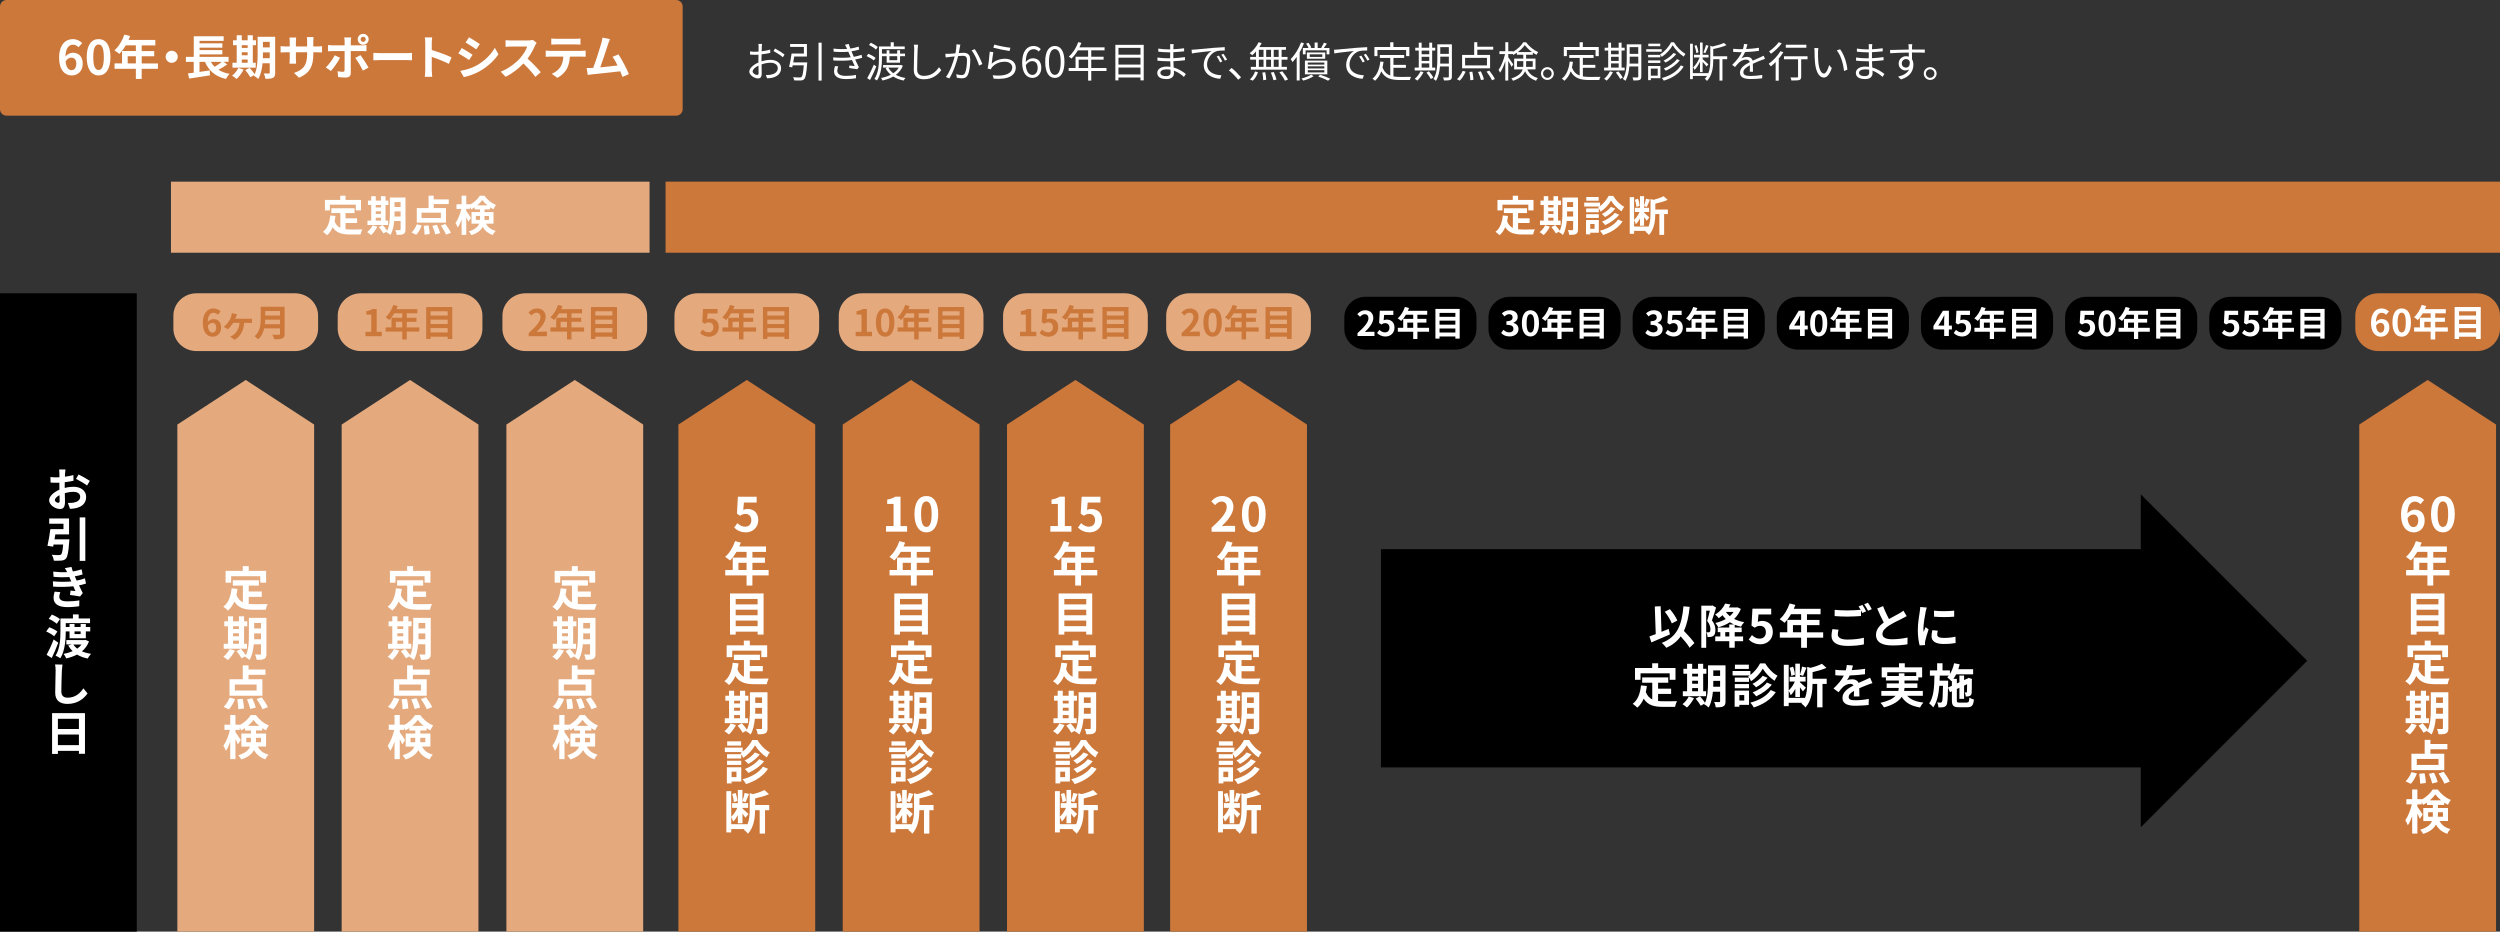 <?xml version="1.0" encoding="UTF-8"?>
<svg id="_レイヤー_2" data-name="レイヤー_2" xmlns="http://www.w3.org/2000/svg" viewBox="0 0 950 354">
  <rect x="0" y="0" width="950" height="354" fill="#333333" stroke="none"/>
  <defs>
    <style>
      .cls-1 {
        fill: #e4aa7e;
      }

      .cls-2 {
        fill: #fff;
      }

      .cls-3 {
        fill: #cd783b;
      }
    </style>
  </defs>
  <g id="_内容" data-name="内容">
    <path class="cls-2" d="M917.05,280.97c.69,0,1.11,0,1.11.81.84-.52,1.86-1.17,2.87-2.56.42-.56.63-.84,1.54-.84.66,0,.95.11,1.38.67.64.85,1.38,1.83,2.68,2.71.71.49.84.63.84.91,0,.21-.31,1.23-1.03,1.23s-2.46-1.74-3.47-3.2c-.29-.41-.34-.46-.42-.46-.09,0-.19.12-.35.35-1.14,1.58-2.8,2.9-3.45,2.9-.45,0-.9-.54-.93-1.08-.19.06-.4.06-.77.06h-4.06c-.51,0-.82-.24-.82-.76s.27-.75.82-.75h4.06ZM913.45,280.29c-.53,0-.84-.25-.84-.76s.31-.78.84-.78h3.53c.58,0,.84.29.84.78,0,.54-.3.76-.84.76h-3.53ZM913.45,284.72c-.53,0-.84-.24-.84-.76s.31-.76.84-.76h3.58c.47,0,.79.23.79.76,0,.47-.26.76-.79.76h-3.58ZM913.45,287.02c-.51,0-.84-.23-.84-.75s.32-.75.84-.75h3.5c.53,0,.87.17.87.73,0,.53-.3.76-.87.76h-3.5ZM914.47,292.14c-.03.41-.32.67-.9.67-.61,0-.9-.35-.9-.82v-2.68c0-1.51.79-1.51,1.96-1.51h1.53c1.59,0,1.59.75,1.59,1.86v.99c0,1.49-.79,1.49-1.88,1.49h-1.4ZM915.76,290.67c.19,0,.42-.09.42-.4v-.62c0-.18-.1-.38-.42-.38h-.87c-.19,0-.42.09-.42.38v1.02h1.29ZM919.28,290.88c2.36-.53,4.55-1.57,6.38-3.12.26-.21.45-.35.67-.35.42,0,.99.47.99.93,0,.34-.23.67-1.4,1.51-2.38,1.71-5.56,2.83-6.49,2.83-.79,0-1.08-.91-1.08-1.1,0-.49.21-.55.91-.7M922.66,284.54c-1.4.98-2.63,1.62-3.16,1.62s-.87-.72-.87-1.02c0-.27.18-.39.79-.69.82-.38,1.67-.85,2.47-1.51.55-.44.66-.56.99-.56s.95.4.95.94c0,.26-.1.46-1.17,1.22M925.25,286.48c-1.81,1.52-4.8,2.91-5.62,2.91-.66,0-.96-.78-.96-1.08,0-.18.05-.3.21-.42.13-.09.4-.18.84-.34,1.3-.46,2.95-1.25,4.34-2.39.34-.27.52-.38.76-.38.43,0,1.04.46.98.99-.03.24-.21.44-.53.72"/>
    <path class="cls-2" d="M921.3,297.13c0-1.31.29-1.35,1.78-1.6,1-.15,1.67-.29,2.18-.43.45-.12.74-.2.96-.2.5,0,.87.66.87,1.11s-.13.75-2.36,1.11c-.22.03-1.36.18-1.45.23-.11.08-.14.18-.14.4v1.51h3.1c.71,0,1.19,0,1.19.88,0,1.04-.38,1.07-1.06,1.07v7.11c0,.27,0,.84-.88.84-.74,0-.98-.26-.98-.84v-7.11h-1.36v1.4c0,.69-.08,2.93-.67,4.74-.56,1.72-.92,1.72-1.17,1.72-.45,0-1.12-.41-1.23-.94-.21.21-.35.21-.98.21h-4.5c0,.38-.37.58-.85.58-.98,0-.98-.43-.98-1.13v-11.43c0-.59,0-1.11.87-1.11.96,0,.96.41.96,1.11v10.22h4.5c.79,0,1.16,0,1.17.93.8-1.59,1.04-3.63,1.04-4.97v-5.43ZM918.96,300.81c.61.99,1.38,1.81,1.57,2.01.14.17.32.35.32.61,0,.38-.39,1-.77,1-.3,0-.51-.18-1.38-1.69v2.65c0,.65,0,1.1-.84,1.1-.77,0-.77-.5-.77-1.1v-2.39c-.34.63-.47.88-.88,1.4-.3.38-.5.55-.75.55-.47,0-.82-.68-.82-1.1,0-.24.11-.35.45-.7.69-.72,1.29-1.51,1.77-2.35h-1.14c-.68,0-.8-.46-.8-.85,0-.47.26-.79.77-.79h1.41v-3.32c0-.66,0-1.1.84-1.1.77,0,.77.52.77,1.1v3.32h1.2c.58,0,.82.27.82.85,0,.43-.26.79-.8.79h-.96ZM916.37,296.15c.18.47.4,1.37.4,1.77,0,.56-.47.7-.74.7-.53,0-.6-.27-.72-.81-.08-.37-.35-1.4-.35-1.54,0-.41.42-.61.85-.61.37,0,.51.35.56.49M918.99,298.03c0-.18.3-.93.37-1.1.21-.6.31-.98.43-1.13.11-.12.26-.2.45-.2.27,0,.75.17.75.66,0,.24-.22,1.07-.63,1.94-.11.24-.27.46-.66.46-.26,0-.72-.24-.72-.63"/>
    <g>
      <rect x="0" y="111.45" width="51.98" height="242.55"/>
      <g>
        <path class="cls-2" d="M24.59,185.42c1.19-.31,2.38-.45,3.35-.45,2.66,0,4.79,1.42,4.79,3.83,0,2.05-1.08,3.61-3.83,4.29-.81.18-1.62.23-2.3.27l-.81-2.25c.79,0,1.55,0,2.16-.11,1.39-.25,2.52-.95,2.52-2.23,0-1.19-1.04-1.87-2.56-1.87-1.08,0-2.21.18-3.28.49.04,1.38.07,2.71.07,3.32,0,2.16-.79,2.71-1.91,2.71-1.71,0-4.12-1.46-4.12-3.31,0-1.53,1.76-3.11,3.91-4.03-.02-.41-.02-.81-.02-1.2v-1.47c-.34.02-.67.04-.94.04-.77,0-1.67,0-2.41-.09l-.05-2.1c1.03.13,1.78.13,2.41.13.31,0,.65-.02,1.01-.04v-1.42c0-.36-.05-1.22-.11-1.53h2.41c-.05.32-.13,1.06-.16,1.51l-.05,1.24c1.15-.14,2.3-.36,3.22-.63l.05,2.17c-.99.22-2.2.41-3.33.54-.02.54-.02,1.06-.02,1.56v.61ZM22.66,190.32c0-.43-.02-1.22-.05-2.16-1.06.56-1.76,1.28-1.76,1.87,0,.56.79,1.04,1.26,1.04.31,0,.56-.16.56-.75ZM29.86,180.29c1.33.65,3.35,1.8,4.28,2.44l-1.06,1.78c-.85-.72-3.11-2-4.19-2.53l.97-1.69Z"/>
        <path class="cls-2" d="M26.37,204.95s-.02.59-.07.88c-.29,3.97-.61,5.72-1.24,6.42-.5.54-1.01.7-1.78.77-.63.07-1.73.07-2.83.04-.05-.68-.38-1.62-.79-2.25,1.08.11,2.23.13,2.72.13.36,0,.58-.04.81-.22.38-.31.61-1.44.81-3.79h-3.65c-.05.29-.11.56-.16.81l-2.16-.34c.41-1.69.86-4.26,1.1-6.33h4.99v-2.05h-5.42v-2h7.54v6.04h-5.22c-.09.63-.2,1.28-.31,1.89h5.67ZM32.42,196.61v16.52h-2.14v-16.52h2.14Z"/>
        <path class="cls-2" d="M32.69,221.75c-.7.25-1.66.49-2.68.7.45.93.94,1.94,1.44,2.91l-1.03,1.31c-.97-.18-2.65-.45-3.82-.58l.2-1.67c.68.07,1.37.14,1.85.18-.27-.61-.54-1.22-.79-1.81-2.2.25-5.02.31-7.67.13l-.09-2.01c2.61.23,4.99.23,6.97.04l-.29-.68c-.16-.34-.31-.68-.45-1.01-1.69.14-3.85.14-5.98-.07l-.13-1.98c1.98.22,3.74.29,5.27.2v-.02c-.32-.63-.52-1.02-.85-1.51l2.52-.47c.11.52.31,1.11.52,1.74,1.19-.2,2.29-.47,3.33-.81l.38,1.94c-.88.29-1.84.52-2.97.72.13.25.23.52.34.76s.23.54.38.86c1.37-.25,2.36-.56,3.13-.85l.4,1.98ZM22.92,225.02c-.2.52-.4,1.26-.4,1.69,0,1.08.77,1.81,3.04,1.81,1.66,0,3.38-.14,4.59-.38l-.05,2.23c-.97.16-2.75.34-4.48.34-3.28,0-5.27-1.11-5.27-3.54,0-.77.22-1.71.41-2.35l2.16.2Z"/>
        <path class="cls-2" d="M20.58,241.78c-.63-.59-1.96-1.35-3.02-1.82l1.15-1.6c1.06.38,2.43,1.06,3.11,1.64l-1.24,1.78ZM22.14,244.22c-.72,1.94-1.62,4.04-2.47,5.82l-1.96-1.2c.77-1.4,1.87-3.7,2.68-5.84l1.75,1.22ZM21.55,237.03c-.63-.59-1.96-1.42-3.04-1.87l1.21-1.62c1.04.41,2.41,1.15,3.08,1.73l-1.24,1.76ZM24.99,239.93c0,2.98-.29,7.41-2.07,10.23-.38-.32-1.28-.81-1.8-1.01,1.69-2.66,1.85-6.54,1.85-9.26v-4.87h4.75v-1.55h2.18v1.55h4.32v1.78h-9.23v1.46h1.44v-1.15h1.89v1.15h2.32v-1.15h1.98v1.15h1.67v1.67h-1.67v2.62h-6.19v-2.62h-1.44ZM33.82,243.74c-.59,1.56-1.53,2.8-2.68,3.77,1.01.43,2.18.76,3.47.95-.45.43-1.01,1.24-1.28,1.78-1.55-.31-2.9-.81-4.05-1.51-1.24.66-2.63,1.13-4.12,1.47-.18-.52-.65-1.31-1.01-1.73,1.24-.22,2.39-.56,3.44-1.02-.65-.63-1.21-1.35-1.67-2.16l1.35-.39h-2.05v-1.67h6.95l.34-.07,1.31.58ZM27.85,244.91c.38.59.88,1.11,1.49,1.58.65-.47,1.21-.99,1.66-1.58h-3.15ZM28.32,239.93v1.01h2.32v-1.01h-2.32Z"/>
        <path class="cls-2" d="M23.74,252.52c-.11.74-.2,1.64-.23,2.32-.07,1.89-.2,5.79-.2,7.94,0,1.76,1.06,2.34,2.39,2.34,2.9,0,4.72-1.65,5.99-3.56l1.57,1.94c-1.12,1.67-3.58,3.99-7.58,3.99-2.86,0-4.7-1.26-4.7-4.22,0-2.34.16-6.92.16-8.43,0-.83-.07-1.63-.22-2.34l2.81.02Z"/>
        <path class="cls-2" d="M32.29,270.99v15.46h-2.3v-1.13h-7.99v1.17h-2.21v-15.49h12.51ZM22,273.15v3.86h7.99v-3.86h-7.99ZM29.99,283.16v-4.03h-7.99v4.03h7.99Z"/>
      </g>
    </g>
    <g>
      <g>
        <g>
          <polygon class="cls-1" points="119.37 161.33 119.37 354 67.39 354 67.39 161.33 93.38 144.39 119.37 161.33"/>
          <g>
            <path class="cls-2" d="M94.52,229.48c.65.07,1.33.11,2.05.11.97,0,3.94,0,5.15-.05-.31.52-.65,1.55-.76,2.17h-4.5c-3.33,0-5.8-.54-7.42-3.11-.59,1.38-1.39,2.53-2.41,3.41-.36-.38-1.26-1.13-1.76-1.46,1.94-1.44,2.83-3.92,3.15-6.99l2.23.22c-.11.81-.23,1.56-.4,2.28.54,1.44,1.39,2.3,2.45,2.82v-6.34h-3.83v-2.03h9.9v2.03h-3.85v2.25h4.95v2.01h-4.95v2.68ZM87.84,221.42h-2.11v-4.49h6.53v-1.8h2.27v1.8h6.59v4.49h-2.21v-2.46h-11.07v2.46Z"/>
            <path class="cls-2" d="M89.25,247.23c-.63,1.31-1.69,2.71-2.66,3.59-.4-.38-1.22-.99-1.71-1.28.94-.7,1.87-1.83,2.38-2.91l2,.59ZM93.85,246.51h-8.84v-1.87h1.62v-6.67h-1.4v-1.87h1.4v-1.9h1.93v1.9h2.23v-1.9h1.96v1.9h1.22v1.87h-1.22v6.67h1.1v1.87ZM88.56,237.97v1.04h2.23v-1.04h-2.23ZM88.56,241.78h2.23v-1.13h-2.23v1.13ZM88.56,244.64h2.23v-1.22h-2.23v1.22ZM101.25,248.4c0,1.06-.2,1.62-.83,1.96-.63.34-1.55.4-2.88.38-.07-.56-.34-1.49-.61-2.03.77.05,1.64.04,1.89.04.27,0,.36-.09.36-.38v-3.54h-2.74c-.2,2.12-.65,4.37-1.62,5.98-.34-.38-1.22-1.02-1.69-1.2.05-.11.13-.2.18-.31l-1.49.85c-.36-.7-1.22-1.89-1.93-2.71l1.62-.88c.65.72,1.49,1.71,1.94,2.44,1.04-2.25,1.13-5.28,1.13-7.62v-6.6h6.66v13.62ZM99.18,242.91v-2.21h-2.59v.66c0,.47,0,.99-.02,1.55h2.61ZM96.59,236.71v2.1h2.59v-2.1h-2.59Z"/>
            <path class="cls-2" d="M84.98,268.61c.88-.79,1.75-2.21,2.25-3.5l2.07.5c-.52,1.44-1.39,3-2.34,3.95l-1.98-.95ZM99.69,264.37h-12.47v-6.24h5.04v-5.28h2.18v1.58h6.44v1.99h-6.44v1.71h5.26v6.24ZM97.51,260.11h-8.26v2.28h8.26v-2.28ZM92.22,265.53c.27,1.22.47,2.77.5,3.7l-2.18.27c0-.93-.14-2.53-.36-3.77l2.03-.2ZM95.82,265.32c.56,1.13,1.15,2.62,1.37,3.56l-2.07.54c-.2-.93-.74-2.48-1.26-3.67l1.96-.43ZM99.43,264.96c.86,1.13,1.91,2.7,2.36,3.76l-2.07.79c-.38-1.02-1.35-2.66-2.21-3.86l1.93-.68Z"/>
            <path class="cls-2" d="M97.92,283.7c1.04,1.87,2.39,2.55,4.12,3.09-.49.45-.99,1.15-1.22,1.78-1.78-.68-3.2-1.6-4.3-3.54-.76,1.44-2.2,2.71-4.84,3.56-.2-.43-.81-1.24-1.13-1.58,2.75-.86,3.96-2.03,4.46-3.31h-3.29v-4.96h3.64v-1.15h-2.25v-.92c-.49.34-.97.63-1.48.88-.13-.31-.31-.68-.52-1.04v.86h-1.64v.86c.49.63,1.75,2.55,2.02,3l-1.08,1.65c-.2-.52-.56-1.29-.94-2.05v7.64h-1.98v-6.61c-.47,1.35-1.03,2.59-1.64,3.45-.2-.58-.65-1.4-.97-1.91,1.04-1.42,2.02-3.9,2.48-6.04h-2.07v-1.98h2.2v-3.68h1.98v3.68h1.64v.13c1.75-.88,3.31-2.41,4.18-3.79h1.94c1.24,1.73,3.08,3.24,4.95,3.94-.4.5-.81,1.29-1.1,1.87-.47-.23-.95-.52-1.42-.83v.88h-2.38v1.15h3.83v4.96h-3.19ZM95.33,282.06c.02-.2.02-.41.02-.61v-1.08h-1.78v1.69h1.76ZM98.48,275.83c-.86-.7-1.64-1.51-2.18-2.27-.5.76-1.24,1.55-2.09,2.27h4.27ZM97.27,280.37v1.13c0,.18,0,.38-.02.56h1.93v-1.69h-1.91Z"/>
          </g>
        </g>
        <g>
          <path class="cls-1" d="M112.09,133.41h-37.41c-4.85,0-8.79-3.81-8.79-8.52v-4.92c0-4.7,3.93-8.52,8.79-8.52h37.41c4.85,0,8.79,3.81,8.79,8.52v4.92c0,4.7-3.93,8.52-8.79,8.52Z"/>
          <g>
            <path class="cls-3" d="M82.78,119.62c-.36-.42-.99-.76-1.6-.76-1.19,0-2.17.89-2.25,3.48.56-.69,1.46-1.1,2.13-1.1,1.74,0,2.97,1.03,2.97,3.26s-1.48,3.45-3.25,3.45c-1.97,0-3.72-1.58-3.72-5.23,0-3.86,1.92-5.51,4-5.51,1.26,0,2.18.53,2.81,1.17l-1.09,1.23ZM82.14,124.5c0-1.23-.57-1.8-1.47-1.8-.56,0-1.18.29-1.69,1.09.2,1.89.9,2.62,1.76,2.62.77,0,1.4-.64,1.4-1.9Z"/>
            <path class="cls-3" d="M94.51,121.12c.31,0,.87-.01,1.23-.07v1.71c-.42-.04-.95-.06-1.23-.06h-1.71c-.24,2.98-1.37,5.06-3.6,6.43l-1.74-1.16c.39-.17.92-.48,1.26-.74,1.16-.95,2.09-2.29,2.31-4.53h-2.45c-.53.87-1.36,1.93-1.93,2.43l-1.64-.95c.91-.69,1.64-1.62,2.13-2.38.39-.6.63-1.23.78-1.79.1-.32.17-.73.2-1.02l1.96.41c-.13.32-.24.57-.32.83-.1.25-.22.57-.38.89h5.13Z"/>
            <path class="cls-3" d="M108.16,126.85c0,1.01-.24,1.48-.88,1.76-.67.29-1.65.32-3.09.32-.1-.49-.43-1.29-.7-1.75.98.06,2.16.04,2.46.04.34,0,.45-.11.45-.41v-2.03h-5.99c-.36,1.57-1.06,3.09-2.37,4.18-.25-.35-.92-.97-1.29-1.2,2.11-1.8,2.31-4.47,2.31-6.6v-4.6h9.1v10.28ZM106.39,123.19v-1.71h-5.61c-.01.53-.04,1.12-.1,1.71h5.71ZM100.78,118.2v1.71h5.61v-1.71h-5.61Z"/>
          </g>
        </g>
      </g>
      <g>
        <g>
          <polygon class="cls-1" points="181.81 161.33 181.81 354 129.83 354 129.83 161.33 155.82 144.39 181.81 161.33"/>
          <g>
            <path class="cls-2" d="M156.96,229.48c.65.07,1.33.11,2.05.11.97,0,3.94,0,5.15-.05-.31.52-.65,1.55-.76,2.17h-4.5c-3.33,0-5.8-.54-7.42-3.11-.59,1.38-1.39,2.53-2.41,3.41-.36-.38-1.26-1.13-1.76-1.46,1.94-1.44,2.83-3.92,3.15-6.99l2.23.22c-.11.81-.23,1.56-.4,2.28.54,1.44,1.39,2.3,2.45,2.82v-6.34h-3.83v-2.03h9.9v2.03h-3.85v2.25h4.95v2.01h-4.95v2.68ZM150.28,221.42h-2.11v-4.49h6.53v-1.8h2.27v1.8h6.59v4.49h-2.21v-2.46h-11.07v2.46Z"/>
            <path class="cls-2" d="M151.69,247.23c-.63,1.31-1.69,2.71-2.66,3.59-.4-.38-1.22-.99-1.71-1.28.94-.7,1.87-1.83,2.38-2.91l2,.59ZM156.29,246.51h-8.84v-1.87h1.62v-6.67h-1.4v-1.87h1.4v-1.9h1.93v1.9h2.23v-1.9h1.96v1.9h1.22v1.87h-1.22v6.67h1.1v1.87ZM151,237.97v1.04h2.23v-1.04h-2.23ZM151,241.78h2.23v-1.13h-2.23v1.13ZM151,244.64h2.23v-1.22h-2.23v1.22ZM163.69,248.4c0,1.06-.2,1.62-.83,1.96-.63.34-1.55.4-2.88.38-.07-.56-.34-1.49-.61-2.03.77.05,1.64.04,1.89.04.27,0,.36-.09.36-.38v-3.54h-2.74c-.2,2.12-.65,4.37-1.62,5.98-.34-.38-1.22-1.02-1.69-1.2.05-.11.13-.2.18-.31l-1.49.85c-.36-.7-1.22-1.89-1.93-2.71l1.62-.88c.65.72,1.49,1.71,1.94,2.44,1.04-2.25,1.13-5.28,1.13-7.62v-6.6h6.66v13.62ZM161.62,242.91v-2.21h-2.59v.66c0,.47,0,.99-.02,1.55h2.61ZM159.03,236.71v2.1h2.59v-2.1h-2.59Z"/>
            <path class="cls-2" d="M147.42,268.61c.88-.79,1.75-2.21,2.25-3.5l2.07.5c-.52,1.44-1.39,3-2.34,3.95l-1.98-.95ZM162.13,264.37h-12.47v-6.24h5.04v-5.28h2.18v1.58h6.44v1.99h-6.44v1.71h5.26v6.24ZM159.95,260.11h-8.26v2.28h8.26v-2.28ZM154.66,265.53c.27,1.22.47,2.77.5,3.7l-2.18.27c0-.93-.14-2.53-.36-3.77l2.03-.2ZM158.26,265.32c.56,1.13,1.15,2.62,1.37,3.56l-2.07.54c-.2-.93-.74-2.48-1.26-3.67l1.96-.43ZM161.87,264.96c.86,1.13,1.91,2.7,2.36,3.76l-2.07.79c-.38-1.02-1.35-2.66-2.21-3.86l1.93-.68Z"/>
            <path class="cls-2" d="M160.36,283.7c1.04,1.87,2.39,2.55,4.12,3.09-.49.45-.99,1.15-1.22,1.78-1.78-.68-3.2-1.6-4.3-3.54-.76,1.44-2.2,2.71-4.84,3.56-.2-.43-.81-1.24-1.13-1.58,2.75-.86,3.96-2.03,4.46-3.31h-3.29v-4.96h3.64v-1.15h-2.25v-.92c-.49.34-.97.63-1.48.88-.13-.31-.31-.68-.52-1.04v.86h-1.64v.86c.49.63,1.75,2.55,2.02,3l-1.08,1.65c-.2-.52-.56-1.29-.94-2.05v7.64h-1.98v-6.61c-.47,1.35-1.03,2.59-1.64,3.45-.2-.58-.65-1.4-.97-1.91,1.04-1.42,2.02-3.9,2.48-6.04h-2.07v-1.98h2.2v-3.68h1.98v3.68h1.64v.13c1.75-.88,3.31-2.41,4.18-3.79h1.94c1.24,1.73,3.08,3.24,4.95,3.94-.4.5-.81,1.29-1.1,1.87-.47-.23-.95-.52-1.42-.83v.88h-2.38v1.15h3.83v4.96h-3.19ZM157.77,282.06c.02-.2.02-.41.02-.61v-1.08h-1.78v1.69h1.76ZM160.92,275.83c-.86-.7-1.64-1.51-2.18-2.27-.5.76-1.24,1.55-2.09,2.27h4.27ZM159.71,280.37v1.13c0,.18,0,.38-.02.56h1.93v-1.69h-1.91Z"/>
          </g>
        </g>
        <g>
          <path class="cls-1" d="M174.53,133.41h-37.41c-4.85,0-8.79-3.81-8.79-8.52v-4.92c0-4.7,3.93-8.52,8.79-8.52h37.41c4.85,0,8.79,3.81,8.79,8.52v4.92c0,4.7-3.93,8.52-8.79,8.52Z"/>
          <g>
            <path class="cls-3" d="M138.85,126.09h2.23v-6.54h-1.88v-1.27c1.04-.2,1.75-.46,2.41-.87h1.53v8.68h1.95v1.66h-6.23v-1.66Z"/>
            <path class="cls-3" d="M159.36,126h-4.79v2.99h-1.72v-2.99h-6.3v-1.59h2.21v-3.66h4.09v-1.68h-3c-.57.99-1.25,1.89-1.9,2.55-.32-.28-1.04-.84-1.44-1.08,1.26-1.06,2.34-2.85,2.94-4.66l1.69.43c-.13.39-.28.77-.46,1.15h7.91v1.61h-4.02v1.68h3.7v1.54h-3.7v2.12h4.79v1.59ZM152.85,124.4v-2.12h-2.42v2.12h2.42Z"/>
            <path class="cls-3" d="M171.87,116.67v12.15h-1.76v-.87h-6.48v.87h-1.68v-12.15h9.93ZM163.63,118.29v1.61h6.48v-1.61h-6.48ZM163.63,121.47v1.65h6.48v-1.65h-6.48ZM170.11,126.33v-1.65h-6.48v1.65h6.48Z"/>
          </g>
        </g>
      </g>
      <g>
        <g>
          <polygon class="cls-1" points="244.41 161.33 244.41 354 192.43 354 192.43 161.33 218.42 144.39 244.41 161.33"/>
          <g>
            <path class="cls-2" d="M219.56,229.48c.65.07,1.33.11,2.05.11.97,0,3.94,0,5.15-.05-.31.52-.65,1.55-.76,2.17h-4.5c-3.33,0-5.8-.54-7.42-3.11-.59,1.38-1.39,2.53-2.41,3.41-.36-.38-1.26-1.13-1.76-1.46,1.94-1.44,2.83-3.92,3.15-6.99l2.23.22c-.11.81-.23,1.56-.4,2.28.54,1.44,1.39,2.3,2.45,2.82v-6.34h-3.83v-2.03h9.9v2.03h-3.85v2.25h4.95v2.01h-4.95v2.68ZM212.88,221.42h-2.11v-4.49h6.53v-1.8h2.27v1.8h6.59v4.49h-2.21v-2.46h-11.07v2.46Z"/>
            <path class="cls-2" d="M214.28,247.23c-.63,1.31-1.69,2.71-2.66,3.59-.4-.38-1.22-.99-1.71-1.28.94-.7,1.87-1.83,2.38-2.91l2,.59ZM218.89,246.51h-8.84v-1.87h1.62v-6.67h-1.4v-1.87h1.4v-1.9h1.93v1.9h2.23v-1.9h1.96v1.9h1.22v1.87h-1.22v6.67h1.1v1.87ZM213.6,237.97v1.04h2.23v-1.04h-2.23ZM213.6,241.78h2.23v-1.13h-2.23v1.13ZM213.6,244.64h2.23v-1.22h-2.23v1.22ZM226.29,248.4c0,1.06-.2,1.62-.83,1.96-.63.34-1.55.4-2.88.38-.07-.56-.34-1.49-.61-2.03.77.05,1.64.04,1.89.04.27,0,.36-.09.36-.38v-3.54h-2.74c-.2,2.12-.65,4.37-1.62,5.98-.34-.38-1.22-1.02-1.69-1.2.05-.11.13-.2.18-.31l-1.49.85c-.36-.7-1.22-1.89-1.93-2.71l1.62-.88c.65.72,1.49,1.71,1.94,2.44,1.04-2.25,1.13-5.28,1.13-7.62v-6.6h6.66v13.62ZM224.22,242.91v-2.21h-2.59v.66c0,.47,0,.99-.02,1.55h2.61ZM221.63,236.71v2.1h2.59v-2.1h-2.59Z"/>
            <path class="cls-2" d="M210.02,268.61c.88-.79,1.75-2.21,2.25-3.5l2.07.5c-.52,1.44-1.39,3-2.34,3.95l-1.98-.95ZM224.72,264.37h-12.47v-6.24h5.04v-5.28h2.18v1.58h6.44v1.99h-6.44v1.71h5.26v6.24ZM222.54,260.11h-8.26v2.28h8.26v-2.28ZM217.25,265.53c.27,1.22.47,2.77.5,3.7l-2.18.27c0-.93-.14-2.53-.36-3.77l2.03-.2ZM220.85,265.32c.56,1.13,1.15,2.62,1.37,3.56l-2.07.54c-.2-.93-.74-2.48-1.26-3.67l1.96-.43ZM224.47,264.96c.86,1.13,1.91,2.7,2.36,3.76l-2.07.79c-.38-1.02-1.35-2.66-2.21-3.86l1.93-.68Z"/>
            <path class="cls-2" d="M222.96,283.7c1.04,1.87,2.39,2.55,4.12,3.09-.49.45-.99,1.15-1.22,1.78-1.78-.68-3.2-1.6-4.3-3.54-.76,1.44-2.2,2.71-4.84,3.56-.2-.43-.81-1.24-1.13-1.58,2.75-.86,3.96-2.03,4.46-3.31h-3.29v-4.96h3.64v-1.15h-2.25v-.92c-.49.34-.97.63-1.48.88-.13-.31-.31-.68-.52-1.04v.86h-1.64v.86c.49.63,1.75,2.55,2.02,3l-1.08,1.65c-.2-.52-.56-1.29-.94-2.05v7.64h-1.98v-6.61c-.47,1.35-1.03,2.59-1.64,3.45-.2-.58-.65-1.4-.97-1.91,1.04-1.42,2.02-3.9,2.48-6.04h-2.07v-1.98h2.2v-3.68h1.98v3.68h1.64v.13c1.75-.88,3.31-2.41,4.18-3.79h1.94c1.24,1.73,3.08,3.24,4.95,3.94-.4.5-.81,1.29-1.1,1.87-.47-.23-.95-.52-1.42-.83v.88h-2.38v1.15h3.83v4.96h-3.19ZM220.37,282.06c.02-.2.02-.41.02-.61v-1.08h-1.78v1.69h1.76ZM223.52,275.83c-.86-.7-1.64-1.51-2.18-2.27-.5.76-1.24,1.55-2.09,2.27h4.27ZM222.31,280.37v1.13c0,.18,0,.38-.02.56h1.93v-1.69h-1.91Z"/>
          </g>
        </g>
        <g>
          <path class="cls-1" d="M237.12,133.41h-37.41c-4.85,0-8.79-3.81-8.79-8.52v-4.92c0-4.7,3.93-8.52,8.79-8.52h37.41c4.85,0,8.79,3.81,8.79,8.52v4.92c0,4.7-3.93,8.52-8.79,8.52Z"/>
          <g>
            <path class="cls-3" d="M200.9,126.57c2.82-2.52,4.48-4.46,4.48-6.05,0-1.05-.57-1.68-1.55-1.68-.76,0-1.39.49-1.9,1.06l-1.12-1.12c.95-1.01,1.88-1.57,3.29-1.57,1.96,0,3.26,1.26,3.26,3.19s-1.55,3.89-3.45,5.73c.52-.06,1.2-.11,1.68-.11h2.25v1.73h-6.95v-1.19Z"/>
            <path class="cls-3" d="M221.96,126h-4.79v2.99h-1.72v-2.99h-6.3v-1.59h2.21v-3.66h4.09v-1.68h-3c-.57.99-1.25,1.89-1.9,2.55-.32-.28-1.04-.84-1.44-1.08,1.26-1.06,2.34-2.85,2.94-4.66l1.69.43c-.13.39-.28.77-.46,1.15h7.91v1.61h-4.02v1.68h3.7v1.54h-3.7v2.12h4.79v1.59ZM215.45,124.4v-2.12h-2.42v2.12h2.42Z"/>
            <path class="cls-3" d="M234.47,116.67v12.15h-1.76v-.87h-6.48v.87h-1.68v-12.15h9.93ZM226.22,118.29v1.61h6.48v-1.61h-6.48ZM226.22,121.47v1.65h6.48v-1.65h-6.48ZM232.71,126.33v-1.65h-6.48v1.65h6.48Z"/>
          </g>
        </g>
      </g>
    </g>
    <g>
      <g>
        <polygon class="cls-3" points="309.78 161.33 309.78 354 257.79 354 257.79 161.33 283.78 144.39 309.78 161.33"/>
        <g>
          <path class="cls-2" d="M278.99,200.48l1.22-1.69c.76.74,1.69,1.35,2.93,1.35,1.39,0,2.36-.88,2.36-2.44s-.9-2.41-2.25-2.41c-.79,0-1.22.2-2,.7l-1.21-.79.36-6.45h7.13v2.21h-4.84l-.25,2.82c.52-.25.99-.38,1.6-.38,2.23,0,4.1,1.33,4.1,4.22s-2.2,4.67-4.66,4.67c-2.11,0-3.51-.83-4.5-1.81Z"/>
          <path class="cls-2" d="M292.07,218.64h-6.16v3.85h-2.21v-3.85h-8.1v-2.05h2.84v-4.71h5.26v-2.16h-3.85c-.74,1.28-1.6,2.43-2.45,3.27-.41-.36-1.33-1.08-1.85-1.38,1.62-1.37,3.01-3.67,3.78-5.98l2.18.56c-.16.5-.36.99-.59,1.47h10.17v2.07h-5.17v2.16h4.75v1.98h-4.75v2.73h6.16v2.05ZM283.7,216.59v-2.73h-3.11v2.73h3.11Z"/>
          <path class="cls-2" d="M290.16,225.52v15.62h-2.27v-1.11h-8.33v1.11h-2.16v-15.62h12.76ZM279.56,227.6v2.07h8.33v-2.07h-8.33ZM279.56,231.68v2.12h8.33v-2.12h-8.33ZM287.89,237.94v-2.12h-8.33v2.12h8.33Z"/>
          <path class="cls-2" d="M284.92,257.77c.65.07,1.33.11,2.05.11.97,0,3.94,0,5.15-.05-.31.52-.65,1.55-.76,2.17h-4.5c-3.33,0-5.8-.54-7.42-3.11-.59,1.38-1.39,2.53-2.41,3.41-.36-.38-1.26-1.13-1.76-1.46,1.94-1.44,2.83-3.92,3.15-6.99l2.23.22c-.11.81-.23,1.56-.4,2.28.54,1.44,1.39,2.3,2.45,2.82v-6.34h-3.83v-2.03h9.9v2.03h-3.85v2.25h4.95v2.01h-4.95v2.68ZM278.24,249.72h-2.11v-4.49h6.53v-1.8h2.27v1.8h6.59v4.49h-2.21v-2.46h-11.07v2.46Z"/>
          <path class="cls-2" d="M279.65,275.52c-.63,1.31-1.69,2.71-2.66,3.59-.4-.38-1.22-.99-1.71-1.28.94-.7,1.87-1.83,2.38-2.91l2,.59ZM284.26,274.8h-8.84v-1.87h1.62v-6.67h-1.4v-1.87h1.4v-1.9h1.93v1.9h2.23v-1.9h1.96v1.9h1.22v1.87h-1.22v6.67h1.1v1.87ZM278.96,266.27v1.04h2.23v-1.04h-2.23ZM278.96,270.08h2.23v-1.13h-2.23v1.13ZM278.96,272.94h2.23v-1.22h-2.23v1.22ZM291.65,276.69c0,1.06-.2,1.62-.83,1.96s-1.55.4-2.88.38c-.07-.56-.34-1.49-.61-2.03.77.05,1.64.04,1.89.04.27,0,.36-.09.36-.38v-3.54h-2.74c-.2,2.12-.65,4.37-1.62,5.98-.34-.38-1.22-1.02-1.69-1.2.05-.11.13-.2.18-.31l-1.49.85c-.36-.7-1.22-1.89-1.93-2.71l1.62-.88c.65.72,1.49,1.71,1.94,2.44,1.04-2.25,1.13-5.28,1.13-7.62v-6.6h6.66v13.62ZM289.58,271.21v-2.21h-2.59v.66c0,.47,0,.99-.02,1.55h2.61ZM286.99,265.01v2.1h2.59v-2.1h-2.59Z"/>
          <path class="cls-2" d="M287.82,281.21c1.15,1.91,2.93,3.79,4.7,4.67-.4.52-.85,1.31-1.13,1.94-1.71-1.08-3.51-2.98-4.48-4.6-.9,1.62-2.61,3.58-4.48,4.75-.22-.54-.7-1.35-1.06-1.8.2-.11.4-.23.58-.38h-6.52v-1.69h6.77v1.51c1.55-1.17,2.95-2.93,3.67-4.4h1.96ZM281.68,296.98h-3.67v.7h-1.8v-6.13h5.47v5.43ZM281.67,288.24h-5.4v-1.64h5.4v1.64ZM276.27,289.07h5.4v1.6h-5.4v-1.6ZM281.61,283.32h-5.29v-1.62h5.29v1.62ZM278.01,293.24v2.07h1.85v-2.07h-1.85ZM291.84,292.16c-1.84,2.8-4.88,4.67-8.35,5.8-.27-.56-.81-1.31-1.33-1.83,3.24-.83,6.21-2.46,7.76-4.8l1.93.83ZM288.72,286.66c-1.12,1.47-2.77,2.77-4.37,3.63-.32-.4-.9-.95-1.37-1.29,1.4-.7,3.04-1.91,3.89-3.07l1.85.74ZM290.36,289.28c-1.48,1.87-3.73,3.41-5.96,4.44-.31-.45-.86-1.08-1.37-1.47,2.03-.79,4.3-2.21,5.45-3.77l1.87.81Z"/>
          <path class="cls-2" d="M292.29,307.88h-1.58v8.9h-2.03v-8.9h-1.75c-.02,2.68-.4,6.47-2.72,8.95-.27-.47-1.04-1.19-1.53-1.46.09-.11.2-.22.29-.32h-5.11v1.26h-1.85v-15.69h1.85v9.74c.9-.79,1.78-2.1,2.34-3.38h-2v-1.8h2.18v-5h1.75v4.19c.32-.86.67-2.17.83-3.07l1.67.4c-.45,1.08-.92,2.34-1.31,3.13l-1.19-.4v.75h2.16v1.8h-2.16v.25c.5.41,1.94,1.74,2.29,2.08l-1.15,1.42c-.23-.38-.68-.99-1.13-1.56v3.68h-1.75v-3.11c-.52.97-1.12,1.85-1.76,2.44-.14-.5-.49-1.2-.76-1.69v2.7h6.14v.13c.79-1.85.88-3.92.88-5.66v-6.24l1.26.34c1.62-.39,3.29-.99,4.34-1.54l1.73,1.56c-1.53.68-3.47,1.22-5.27,1.62v2.5h5.36v1.98ZM278.84,304.83c-.02-.85-.29-2.12-.61-3.09l1.3-.41c.38.93.65,2.21.7,3.04l-1.39.47Z"/>
        </g>
      </g>
      <g>
        <path class="cls-1" d="M302.49,133.41h-37.41c-4.85,0-8.79-3.81-8.79-8.52v-4.92c0-4.7,3.93-8.52,8.79-8.52h37.41c4.85,0,8.79,3.81,8.79,8.52v4.92c0,4.7-3.93,8.52-8.79,8.52Z"/>
        <g>
          <path class="cls-3" d="M266.03,126.54l.95-1.31c.59.57,1.32,1.05,2.28,1.05,1.08,0,1.83-.69,1.83-1.9s-.7-1.87-1.75-1.87c-.62,0-.95.15-1.55.54l-.94-.62.28-5.02h5.55v1.72h-3.77l-.2,2.2c.41-.2.77-.29,1.25-.29,1.74,0,3.19,1.03,3.19,3.28s-1.71,3.64-3.63,3.64c-1.64,0-2.73-.64-3.5-1.41Z"/>
          <path class="cls-3" d="M287.32,126h-4.79v2.99h-1.72v-2.99h-6.3v-1.59h2.21v-3.66h4.09v-1.68h-3c-.57.99-1.25,1.89-1.9,2.55-.32-.28-1.04-.84-1.44-1.08,1.26-1.06,2.34-2.85,2.94-4.66l1.69.43c-.13.39-.28.77-.46,1.15h7.91v1.61h-4.02v1.68h3.7v1.54h-3.7v2.12h4.79v1.59ZM280.81,124.4v-2.12h-2.42v2.12h2.42Z"/>
          <path class="cls-3" d="M299.84,116.67v12.15h-1.76v-.87h-6.48v.87h-1.68v-12.15h9.93ZM291.59,118.29v1.61h6.48v-1.61h-6.48ZM291.59,121.47v1.65h6.48v-1.65h-6.48ZM298.07,126.33v-1.65h-6.48v1.65h6.48Z"/>
        </g>
      </g>
    </g>
    <g>
      <g>
        <polygon class="cls-3" points="372.22 161.33 372.22 354 320.23 354 320.23 161.33 346.22 144.39 372.22 161.33"/>
        <g>
          <path class="cls-2" d="M336.69,199.9h2.86v-8.41h-2.41v-1.64c1.33-.25,2.25-.59,3.1-1.11h1.96v11.16h2.5v2.14h-8.01v-2.14Z"/>
          <path class="cls-2" d="M347.5,195.34c0-4.6,1.8-6.85,4.52-6.85s4.5,2.26,4.5,6.85-1.8,6.95-4.5,6.95-4.52-2.37-4.52-6.95ZM354.02,195.34c0-3.72-.86-4.8-2-4.8s-2.02,1.08-2.02,4.8.86,4.89,2.02,4.89,2-1.15,2-4.89Z"/>
          <path class="cls-2" d="M354.51,218.64h-6.16v3.85h-2.21v-3.85h-8.1v-2.05h2.84v-4.71h5.26v-2.16h-3.85c-.74,1.28-1.6,2.43-2.45,3.27-.41-.36-1.33-1.08-1.85-1.38,1.62-1.37,3.01-3.67,3.78-5.98l2.18.56c-.16.5-.36.99-.59,1.47h10.17v2.07h-5.17v2.16h4.75v1.98h-4.75v2.73h6.16v2.05ZM346.14,216.59v-2.73h-3.11v2.73h3.11Z"/>
          <path class="cls-2" d="M352.6,225.52v15.62h-2.27v-1.11h-8.33v1.11h-2.16v-15.62h12.76ZM342,227.6v2.07h8.33v-2.07h-8.33ZM342,231.68v2.12h8.33v-2.12h-8.33ZM350.33,237.94v-2.12h-8.33v2.12h8.33Z"/>
          <path class="cls-2" d="M347.36,257.77c.65.07,1.33.11,2.05.11.97,0,3.94,0,5.15-.05-.31.52-.65,1.55-.76,2.17h-4.5c-3.33,0-5.8-.54-7.42-3.11-.59,1.38-1.39,2.53-2.41,3.41-.36-.38-1.26-1.13-1.76-1.46,1.94-1.44,2.83-3.92,3.15-6.99l2.23.22c-.11.81-.23,1.56-.4,2.28.54,1.44,1.39,2.3,2.45,2.82v-6.34h-3.83v-2.03h9.9v2.03h-3.85v2.25h4.95v2.01h-4.95v2.68ZM340.69,249.72h-2.11v-4.49h6.53v-1.8h2.27v1.8h6.59v4.49h-2.21v-2.46h-11.07v2.46Z"/>
          <path class="cls-2" d="M342.09,275.52c-.63,1.31-1.69,2.71-2.66,3.59-.4-.38-1.22-.99-1.71-1.28.94-.7,1.87-1.83,2.38-2.91l2,.59ZM346.7,274.8h-8.84v-1.87h1.62v-6.67h-1.4v-1.87h1.4v-1.9h1.93v1.9h2.23v-1.9h1.96v1.9h1.22v1.87h-1.22v6.67h1.1v1.87ZM341.41,266.27v1.04h2.23v-1.04h-2.23ZM341.41,270.08h2.23v-1.13h-2.23v1.13ZM341.41,272.94h2.23v-1.22h-2.23v1.22ZM354.1,276.69c0,1.06-.2,1.62-.83,1.96-.63.34-1.55.4-2.88.38-.07-.56-.34-1.49-.61-2.03.77.05,1.64.04,1.89.04.27,0,.36-.09.36-.38v-3.54h-2.74c-.2,2.12-.65,4.37-1.62,5.98-.34-.38-1.22-1.02-1.69-1.2.05-.11.13-.2.18-.31l-1.49.85c-.36-.7-1.22-1.89-1.93-2.71l1.62-.88c.65.72,1.49,1.71,1.94,2.44,1.04-2.25,1.13-5.28,1.13-7.62v-6.6h6.66v13.62ZM352.03,271.21v-2.21h-2.59v.66c0,.47,0,.99-.02,1.55h2.61ZM349.43,265.01v2.1h2.59v-2.1h-2.59Z"/>
          <path class="cls-2" d="M350.26,281.21c1.15,1.91,2.93,3.79,4.7,4.67-.4.52-.85,1.31-1.13,1.94-1.71-1.08-3.51-2.98-4.48-4.6-.9,1.62-2.61,3.58-4.48,4.75-.22-.54-.7-1.35-1.06-1.8.2-.11.4-.23.58-.38h-6.52v-1.69h6.77v1.51c1.55-1.17,2.95-2.93,3.67-4.4h1.96ZM344.12,296.98h-3.67v.7h-1.8v-6.13h5.47v5.43ZM344.11,288.24h-5.4v-1.64h5.4v1.64ZM338.71,289.07h5.4v1.6h-5.4v-1.6ZM344.05,283.32h-5.29v-1.62h5.29v1.62ZM340.45,293.24v2.07h1.85v-2.07h-1.85ZM354.28,292.16c-1.84,2.8-4.88,4.67-8.35,5.8-.27-.56-.81-1.31-1.33-1.83,3.24-.83,6.21-2.46,7.76-4.8l1.93.83ZM351.16,286.66c-1.12,1.47-2.77,2.77-4.37,3.63-.32-.4-.9-.95-1.37-1.29,1.4-.7,3.04-1.91,3.89-3.07l1.85.74ZM352.8,289.28c-1.48,1.87-3.73,3.41-5.96,4.44-.31-.45-.86-1.08-1.37-1.47,2.03-.79,4.3-2.21,5.45-3.77l1.87.81Z"/>
          <path class="cls-2" d="M354.73,307.88h-1.58v8.9h-2.03v-8.9h-1.75c-.02,2.68-.4,6.47-2.72,8.95-.27-.47-1.04-1.19-1.53-1.46.09-.11.2-.22.29-.32h-5.11v1.26h-1.85v-15.69h1.85v9.74c.9-.79,1.78-2.1,2.34-3.38h-2v-1.8h2.18v-5h1.75v4.19c.32-.86.67-2.17.83-3.07l1.67.4c-.45,1.08-.92,2.34-1.31,3.13l-1.19-.4v.75h2.16v1.8h-2.16v.25c.5.41,1.94,1.74,2.29,2.08l-1.15,1.42c-.23-.38-.68-.99-1.13-1.56v3.68h-1.75v-3.11c-.52.97-1.12,1.85-1.76,2.44-.14-.5-.49-1.2-.76-1.69v2.7h6.14v.13c.79-1.85.88-3.92.88-5.66v-6.24l1.26.34c1.62-.39,3.29-.99,4.34-1.54l1.73,1.56c-1.53.68-3.47,1.22-5.27,1.62v2.5h5.36v1.98ZM341.28,304.83c-.02-.85-.29-2.12-.61-3.09l1.3-.41c.38.93.65,2.21.7,3.04l-1.39.47Z"/>
        </g>
      </g>
      <g>
        <path class="cls-1" d="M364.93,133.41h-37.41c-4.85,0-8.79-3.81-8.79-8.52v-4.92c0-4.7,3.93-8.52,8.79-8.52h37.41c4.85,0,8.79,3.81,8.79,8.52v4.92c0,4.7-3.93,8.52-8.79,8.52Z"/>
        <g>
          <path class="cls-3" d="M325.13,126.09h2.23v-6.54h-1.88v-1.27c1.04-.2,1.75-.46,2.41-.87h1.53v8.68h1.95v1.66h-6.23v-1.66Z"/>
          <path class="cls-3" d="M332.84,122.54c0-3.58,1.4-5.33,3.52-5.33s3.5,1.76,3.5,5.33-1.4,5.41-3.5,5.41-3.52-1.85-3.52-5.41ZM337.91,122.54c0-2.89-.67-3.73-1.55-3.73s-1.57.84-1.57,3.73.67,3.8,1.57,3.8,1.55-.89,1.55-3.8Z"/>
          <path class="cls-3" d="M353.89,126h-4.79v2.99h-1.72v-2.99h-6.3v-1.59h2.21v-3.66h4.09v-1.68h-3c-.57.99-1.25,1.89-1.9,2.55-.32-.28-1.04-.84-1.44-1.08,1.26-1.06,2.34-2.85,2.94-4.66l1.69.43c-.13.39-.28.77-.46,1.15h7.91v1.61h-4.02v1.68h3.7v1.54h-3.7v2.12h4.79v1.59ZM347.38,124.4v-2.12h-2.42v2.12h2.42Z"/>
          <path class="cls-3" d="M366.4,116.67v12.15h-1.76v-.87h-6.48v.87h-1.68v-12.15h9.93ZM358.15,118.29v1.61h6.48v-1.61h-6.48ZM358.15,121.47v1.65h6.48v-1.65h-6.48ZM364.63,126.33v-1.65h-6.48v1.65h6.48Z"/>
        </g>
      </g>
    </g>
    <g>
      <g>
        <polygon class="cls-3" points="434.66 161.33 434.66 354 382.67 354 382.67 161.33 408.66 144.39 434.66 161.33"/>
        <g>
          <path class="cls-2" d="M399.13,199.9h2.86v-8.41h-2.41v-1.64c1.33-.25,2.25-.59,3.1-1.11h1.96v11.16h2.5v2.14h-8.01v-2.14Z"/>
          <path class="cls-2" d="M409.62,200.48l1.22-1.69c.76.74,1.69,1.35,2.93,1.35,1.39,0,2.36-.88,2.36-2.44s-.9-2.41-2.25-2.41c-.79,0-1.22.2-2,.7l-1.21-.79.36-6.45h7.13v2.21h-4.84l-.25,2.82c.52-.25.99-.38,1.6-.38,2.23,0,4.1,1.33,4.1,4.22s-2.2,4.67-4.66,4.67c-2.11,0-3.51-.83-4.5-1.81Z"/>
          <path class="cls-2" d="M416.95,218.64h-6.16v3.85h-2.21v-3.85h-8.1v-2.05h2.84v-4.71h5.26v-2.16h-3.85c-.74,1.28-1.6,2.43-2.45,3.27-.41-.36-1.33-1.08-1.85-1.38,1.62-1.37,3.01-3.67,3.78-5.98l2.18.56c-.16.5-.36.99-.59,1.47h10.17v2.07h-5.17v2.16h4.75v1.98h-4.75v2.73h6.16v2.05ZM408.58,216.59v-2.73h-3.11v2.73h3.11Z"/>
          <path class="cls-2" d="M415.04,225.52v15.62h-2.27v-1.11h-8.33v1.11h-2.16v-15.62h12.76ZM404.44,227.6v2.07h8.33v-2.07h-8.33ZM404.44,231.68v2.12h8.33v-2.12h-8.33ZM412.77,237.94v-2.12h-8.33v2.12h8.33Z"/>
          <path class="cls-2" d="M409.8,257.77c.65.07,1.33.11,2.05.11.97,0,3.94,0,5.15-.05-.31.52-.65,1.55-.76,2.17h-4.5c-3.33,0-5.8-.54-7.42-3.11-.59,1.38-1.39,2.53-2.41,3.41-.36-.38-1.26-1.13-1.76-1.46,1.94-1.44,2.83-3.92,3.15-6.99l2.23.22c-.11.81-.23,1.56-.4,2.28.54,1.44,1.39,2.3,2.45,2.82v-6.34h-3.83v-2.03h9.9v2.03h-3.85v2.25h4.95v2.01h-4.95v2.68ZM403.13,249.72h-2.11v-4.49h6.53v-1.8h2.27v1.8h6.59v4.49h-2.21v-2.46h-11.07v2.46Z"/>
          <path class="cls-2" d="M404.53,275.52c-.63,1.31-1.69,2.71-2.66,3.59-.4-.38-1.22-.99-1.71-1.28.94-.7,1.87-1.83,2.38-2.91l2,.59ZM409.14,274.8h-8.84v-1.87h1.62v-6.67h-1.4v-1.87h1.4v-1.9h1.93v1.9h2.23v-1.9h1.96v1.9h1.22v1.87h-1.22v6.67h1.1v1.87ZM403.85,266.27v1.04h2.23v-1.04h-2.23ZM403.85,270.08h2.23v-1.13h-2.23v1.13ZM403.85,272.94h2.23v-1.22h-2.23v1.22ZM416.54,276.69c0,1.06-.2,1.62-.83,1.96-.63.34-1.55.4-2.88.38-.07-.56-.34-1.49-.61-2.03.77.05,1.64.04,1.89.04.27,0,.36-.09.36-.38v-3.54h-2.74c-.2,2.12-.65,4.37-1.62,5.98-.34-.38-1.22-1.02-1.69-1.2.05-.11.13-.2.18-.31l-1.49.85c-.36-.7-1.22-1.89-1.93-2.71l1.62-.88c.65.72,1.49,1.71,1.94,2.44,1.04-2.25,1.13-5.28,1.13-7.62v-6.6h6.66v13.62ZM414.47,271.21v-2.21h-2.59v.66c0,.47,0,.99-.02,1.55h2.61ZM411.87,265.01v2.1h2.59v-2.1h-2.59Z"/>
          <path class="cls-2" d="M412.7,281.21c1.15,1.91,2.93,3.79,4.7,4.67-.4.52-.85,1.31-1.13,1.94-1.71-1.08-3.51-2.98-4.48-4.6-.9,1.62-2.61,3.58-4.48,4.75-.22-.54-.7-1.35-1.06-1.8.2-.11.4-.23.58-.38h-6.52v-1.69h6.77v1.51c1.55-1.17,2.95-2.93,3.67-4.4h1.96ZM406.56,296.98h-3.67v.7h-1.8v-6.13h5.47v5.43ZM406.55,288.24h-5.4v-1.64h5.4v1.64ZM401.15,289.07h5.4v1.6h-5.4v-1.6ZM406.49,283.32h-5.29v-1.62h5.29v1.62ZM402.89,293.24v2.07h1.85v-2.07h-1.85ZM416.72,292.16c-1.84,2.8-4.88,4.67-8.35,5.8-.27-.56-.81-1.31-1.33-1.83,3.24-.83,6.21-2.46,7.76-4.8l1.93.83ZM413.6,286.66c-1.12,1.47-2.77,2.77-4.37,3.63-.32-.4-.9-.95-1.37-1.29,1.4-.7,3.04-1.91,3.89-3.07l1.85.74ZM415.24,289.28c-1.48,1.87-3.73,3.41-5.96,4.44-.31-.45-.86-1.08-1.37-1.47,2.03-.79,4.3-2.21,5.45-3.77l1.87.81Z"/>
          <path class="cls-2" d="M417.17,307.88h-1.58v8.9h-2.03v-8.9h-1.75c-.02,2.68-.4,6.47-2.72,8.95-.27-.47-1.04-1.19-1.53-1.46.09-.11.2-.22.29-.32h-5.11v1.26h-1.85v-15.69h1.85v9.74c.9-.79,1.78-2.1,2.34-3.38h-2v-1.8h2.18v-5h1.75v4.19c.32-.86.67-2.17.83-3.07l1.67.4c-.45,1.08-.92,2.34-1.31,3.13l-1.19-.4v.75h2.16v1.8h-2.16v.25c.5.41,1.94,1.74,2.29,2.08l-1.15,1.42c-.23-.38-.68-.99-1.13-1.56v3.68h-1.75v-3.11c-.52.97-1.12,1.85-1.76,2.44-.14-.5-.49-1.2-.76-1.69v2.7h6.14v.13c.79-1.85.88-3.92.88-5.66v-6.24l1.26.34c1.62-.39,3.29-.99,4.34-1.54l1.73,1.56c-1.53.68-3.47,1.22-5.27,1.62v2.5h5.36v1.98ZM403.72,304.83c-.02-.85-.29-2.12-.61-3.09l1.3-.41c.38.93.65,2.21.7,3.04l-1.39.47Z"/>
        </g>
      </g>
      <g>
        <path class="cls-1" d="M427.37,133.41h-37.41c-4.85,0-8.79-3.81-8.79-8.52v-4.92c0-4.7,3.93-8.52,8.79-8.52h37.41c4.85,0,8.79,3.81,8.79,8.52v4.92c0,4.7-3.93,8.52-8.79,8.52Z"/>
        <g>
          <path class="cls-3" d="M387.57,126.09h2.23v-6.54h-1.88v-1.27c1.04-.2,1.75-.46,2.41-.87h1.53v8.68h1.95v1.66h-6.23v-1.66Z"/>
          <path class="cls-3" d="M395.03,126.54l.95-1.31c.59.57,1.32,1.05,2.28,1.05,1.08,0,1.83-.69,1.83-1.9s-.7-1.87-1.75-1.87c-.62,0-.95.15-1.55.54l-.94-.62.28-5.02h5.55v1.72h-3.77l-.2,2.2c.41-.2.77-.29,1.25-.29,1.74,0,3.19,1.03,3.19,3.28s-1.71,3.64-3.63,3.64c-1.64,0-2.73-.64-3.5-1.41Z"/>
          <path class="cls-3" d="M416.33,126h-4.79v2.99h-1.72v-2.99h-6.3v-1.59h2.21v-3.66h4.09v-1.68h-3c-.57.99-1.25,1.89-1.9,2.55-.32-.28-1.04-.84-1.44-1.08,1.26-1.06,2.34-2.85,2.94-4.66l1.69.43c-.13.39-.28.77-.46,1.15h7.91v1.61h-4.02v1.68h3.7v1.54h-3.7v2.12h4.79v1.59ZM409.82,124.4v-2.12h-2.42v2.12h2.42Z"/>
          <path class="cls-3" d="M428.84,116.67v12.15h-1.76v-.87h-6.48v.87h-1.68v-12.15h9.93ZM420.59,118.29v1.61h6.48v-1.61h-6.48ZM420.59,121.47v1.65h6.48v-1.65h-6.48ZM427.07,126.33v-1.65h-6.48v1.65h6.48Z"/>
        </g>
      </g>
    </g>
    <g>
      <g>
        <polygon class="cls-3" points="496.64 161.33 496.64 354 444.65 354 444.65 161.33 470.65 144.39 496.64 161.33"/>
        <g>
          <path class="cls-2" d="M460.41,200.51c3.62-3.24,5.76-5.73,5.76-7.78,0-1.35-.74-2.16-2-2.16-.97,0-1.78.63-2.45,1.37l-1.44-1.44c1.22-1.29,2.41-2.01,4.23-2.01,2.52,0,4.19,1.62,4.19,4.1s-2,5-4.43,7.37c.67-.07,1.55-.14,2.16-.14h2.9v2.23h-8.93v-1.53Z"/>
          <path class="cls-2" d="M471.93,195.34c0-4.6,1.8-6.85,4.52-6.85s4.5,2.26,4.5,6.85-1.8,6.95-4.5,6.95-4.52-2.37-4.52-6.95ZM478.44,195.34c0-3.72-.86-4.8-2-4.8s-2.02,1.08-2.02,4.8.86,4.89,2.02,4.89,2-1.15,2-4.89Z"/>
          <path class="cls-2" d="M478.93,218.64h-6.16v3.85h-2.21v-3.85h-8.1v-2.05h2.84v-4.71h5.26v-2.16h-3.85c-.74,1.28-1.6,2.43-2.45,3.27-.41-.36-1.33-1.08-1.85-1.38,1.62-1.37,3.01-3.67,3.78-5.98l2.18.56c-.16.5-.36.99-.59,1.47h10.17v2.07h-5.17v2.16h4.75v1.98h-4.75v2.73h6.16v2.05ZM470.56,216.59v-2.73h-3.11v2.73h3.11Z"/>
          <path class="cls-2" d="M477.02,225.52v15.62h-2.27v-1.11h-8.33v1.11h-2.16v-15.62h12.76ZM466.42,227.6v2.07h8.33v-2.07h-8.33ZM466.42,231.68v2.12h8.33v-2.12h-8.33ZM474.76,237.94v-2.12h-8.33v2.12h8.33Z"/>
          <path class="cls-2" d="M471.79,257.77c.65.07,1.33.11,2.05.11.97,0,3.94,0,5.15-.05-.31.52-.65,1.55-.76,2.17h-4.5c-3.33,0-5.8-.54-7.42-3.11-.59,1.38-1.39,2.53-2.41,3.41-.36-.38-1.26-1.13-1.76-1.46,1.94-1.44,2.83-3.92,3.15-6.99l2.23.22c-.11.81-.23,1.56-.4,2.28.54,1.44,1.39,2.3,2.45,2.82v-6.34h-3.83v-2.03h9.9v2.03h-3.85v2.25h4.95v2.01h-4.95v2.68ZM465.11,249.72h-2.11v-4.49h6.53v-1.8h2.27v1.8h6.59v4.49h-2.21v-2.46h-11.07v2.46Z"/>
          <path class="cls-2" d="M466.51,275.52c-.63,1.31-1.69,2.71-2.66,3.59-.4-.38-1.22-.99-1.71-1.28.94-.7,1.87-1.83,2.38-2.91l2,.59ZM471.12,274.8h-8.84v-1.87h1.62v-6.67h-1.4v-1.87h1.4v-1.9h1.93v1.9h2.23v-1.9h1.96v1.9h1.22v1.87h-1.22v6.67h1.1v1.87ZM465.83,266.27v1.04h2.23v-1.04h-2.23ZM465.83,270.08h2.23v-1.13h-2.23v1.13ZM465.83,272.94h2.23v-1.22h-2.23v1.22ZM478.52,276.69c0,1.06-.2,1.62-.83,1.96-.63.34-1.55.4-2.88.38-.07-.56-.34-1.49-.61-2.03.77.05,1.64.04,1.89.04.27,0,.36-.09.36-.38v-3.54h-2.74c-.2,2.12-.65,4.37-1.62,5.98-.34-.38-1.22-1.02-1.69-1.2.05-.11.13-.2.18-.31l-1.49.85c-.36-.7-1.22-1.89-1.93-2.71l1.62-.88c.65.72,1.49,1.71,1.94,2.44,1.04-2.25,1.13-5.28,1.13-7.62v-6.6h6.66v13.62ZM476.45,271.21v-2.21h-2.59v.66c0,.47,0,.99-.02,1.55h2.61ZM473.86,265.01v2.1h2.59v-2.1h-2.59Z"/>
          <path class="cls-2" d="M474.68,281.21c1.15,1.91,2.93,3.79,4.7,4.67-.4.52-.85,1.31-1.13,1.94-1.71-1.08-3.51-2.98-4.48-4.6-.9,1.62-2.61,3.58-4.48,4.75-.22-.54-.7-1.35-1.06-1.8.2-.11.4-.23.58-.38h-6.52v-1.69h6.77v1.51c1.55-1.17,2.95-2.93,3.67-4.4h1.96ZM468.55,296.98h-3.67v.7h-1.8v-6.13h5.47v5.43ZM468.53,288.24h-5.4v-1.64h5.4v1.64ZM463.13,289.07h5.4v1.6h-5.4v-1.6ZM468.47,283.32h-5.29v-1.62h5.29v1.62ZM464.87,293.24v2.07h1.85v-2.07h-1.85ZM478.7,292.16c-1.84,2.8-4.88,4.67-8.35,5.8-.27-.56-.81-1.31-1.33-1.83,3.24-.83,6.21-2.46,7.76-4.8l1.93.83ZM475.58,286.66c-1.12,1.47-2.77,2.77-4.37,3.63-.32-.4-.9-.95-1.37-1.29,1.4-.7,3.04-1.91,3.89-3.07l1.85.74ZM477.22,289.28c-1.48,1.87-3.73,3.41-5.96,4.44-.31-.45-.86-1.08-1.37-1.47,2.03-.79,4.3-2.21,5.45-3.77l1.87.81Z"/>
          <path class="cls-2" d="M479.15,307.88h-1.58v8.9h-2.03v-8.9h-1.75c-.02,2.68-.4,6.47-2.72,8.95-.27-.47-1.04-1.19-1.53-1.46.09-.11.2-.22.29-.32h-5.11v1.26h-1.85v-15.69h1.85v9.74c.9-.79,1.78-2.1,2.34-3.38h-2v-1.8h2.18v-5h1.75v4.19c.32-.86.67-2.17.83-3.07l1.67.4c-.45,1.08-.92,2.34-1.31,3.13l-1.19-.4v.75h2.16v1.8h-2.16v.25c.5.41,1.94,1.74,2.29,2.08l-1.15,1.42c-.23-.38-.68-.99-1.13-1.56v3.68h-1.75v-3.11c-.52.97-1.12,1.85-1.76,2.44-.14-.5-.49-1.2-.76-1.69v2.7h6.14v.13c.79-1.85.88-3.92.88-5.66v-6.24l1.26.34c1.62-.39,3.29-.99,4.34-1.54l1.73,1.56c-1.53.68-3.47,1.22-5.27,1.62v2.5h5.36v1.98ZM465.7,304.83c-.02-.85-.29-2.12-.61-3.09l1.3-.41c.38.93.65,2.21.7,3.04l-1.39.47Z"/>
        </g>
      </g>
      <g>
        <path class="cls-1" d="M489.35,133.41h-37.41c-4.85,0-8.79-3.81-8.79-8.52v-4.92c0-4.7,3.93-8.52,8.79-8.52h37.41c4.85,0,8.79,3.81,8.79,8.52v4.92c0,4.7-3.93,8.52-8.79,8.52Z"/>
        <g>
          <path class="cls-3" d="M449.01,126.57c2.81-2.52,4.48-4.46,4.48-6.05,0-1.05-.57-1.68-1.55-1.68-.76,0-1.39.49-1.9,1.06l-1.12-1.12c.95-1.01,1.88-1.57,3.29-1.57,1.96,0,3.26,1.26,3.26,3.19s-1.55,3.89-3.44,5.73c.52-.06,1.2-.11,1.68-.11h2.25v1.73h-6.95v-1.19Z"/>
          <path class="cls-3" d="M457.27,122.54c0-3.58,1.4-5.33,3.52-5.33s3.5,1.76,3.5,5.33-1.4,5.41-3.5,5.41-3.52-1.85-3.52-5.41ZM462.34,122.54c0-2.89-.67-3.73-1.55-3.73s-1.57.84-1.57,3.73.67,3.8,1.57,3.8,1.55-.89,1.55-3.8Z"/>
          <path class="cls-3" d="M478.31,126h-4.79v2.99h-1.72v-2.99h-6.3v-1.59h2.21v-3.66h4.09v-1.68h-3c-.57.99-1.25,1.89-1.9,2.55-.32-.28-1.04-.84-1.44-1.08,1.26-1.06,2.34-2.85,2.94-4.66l1.69.43c-.13.39-.28.77-.46,1.15h7.91v1.61h-4.02v1.68h3.7v1.54h-3.7v2.12h4.79v1.59ZM471.8,124.4v-2.12h-2.42v2.12h2.42Z"/>
          <path class="cls-3" d="M490.82,116.67v12.15h-1.76v-.87h-6.48v.87h-1.68v-12.15h9.93ZM482.57,118.29v1.61h6.48v-1.61h-6.48ZM482.57,121.47v1.65h6.48v-1.65h-6.48ZM489.06,126.33v-1.65h-6.48v1.65h6.48Z"/>
        </g>
      </g>
    </g>
    <g>
      <g>
        <polygon class="cls-3" points="948.5 161.33 948.5 354 896.52 354 896.52 161.33 922.51 144.39 948.5 161.33"/>
        <g>
          <path class="cls-2" d="M919.76,191.58c-.47-.54-1.28-.97-2.05-.97-1.53,0-2.79,1.15-2.9,4.48.72-.88,1.87-1.42,2.74-1.42,2.23,0,3.82,1.33,3.82,4.19s-1.91,4.44-4.18,4.44c-2.54,0-4.79-2.03-4.79-6.72,0-4.96,2.47-7.08,5.15-7.08,1.62,0,2.81.68,3.62,1.51l-1.4,1.58ZM918.93,197.85c0-1.58-.74-2.32-1.89-2.32-.72,0-1.51.38-2.18,1.4.25,2.43,1.15,3.36,2.27,3.36.99,0,1.8-.83,1.8-2.44Z"/>
          <path class="cls-2" d="M923.79,195.34c0-4.6,1.8-6.85,4.52-6.85s4.5,2.26,4.5,6.85-1.8,6.95-4.5,6.95-4.52-2.37-4.52-6.95ZM930.3,195.34c0-3.72-.86-4.8-2-4.8s-2.02,1.08-2.02,4.8.86,4.89,2.02,4.89,2-1.15,2-4.89Z"/>
          <path class="cls-2" d="M930.79,218.64h-6.16v3.85h-2.21v-3.85h-8.1v-2.05h2.84v-4.71h5.26v-2.16h-3.85c-.74,1.28-1.6,2.43-2.45,3.27-.41-.36-1.33-1.08-1.85-1.38,1.62-1.37,3.01-3.67,3.78-5.98l2.18.56c-.16.5-.36.99-.59,1.47h10.17v2.07h-5.17v2.16h4.75v1.98h-4.75v2.73h6.16v2.05ZM922.42,216.59v-2.73h-3.11v2.73h3.11Z"/>
          <path class="cls-2" d="M928.89,225.52v15.62h-2.27v-1.11h-8.33v1.11h-2.16v-15.62h12.76ZM918.28,227.6v2.07h8.33v-2.07h-8.33ZM918.28,231.68v2.12h8.33v-2.12h-8.33ZM926.62,237.94v-2.12h-8.33v2.12h8.33Z"/>
          <path class="cls-2" d="M923.65,257.77c.65.07,1.33.11,2.05.11.97,0,3.94,0,5.15-.05-.31.52-.65,1.55-.76,2.17h-4.5c-3.33,0-5.8-.54-7.42-3.11-.59,1.38-1.39,2.53-2.41,3.41-.36-.38-1.26-1.13-1.76-1.46,1.94-1.44,2.83-3.92,3.15-6.99l2.23.22c-.11.81-.23,1.56-.4,2.28.54,1.44,1.39,2.3,2.45,2.82v-6.34h-3.83v-2.03h9.9v2.03h-3.85v2.25h4.95v2.01h-4.95v2.68ZM916.97,249.72h-2.11v-4.49h6.53v-1.8h2.27v1.8h6.59v4.49h-2.21v-2.46h-11.07v2.46Z"/>
          <path class="cls-2" d="M918.37,275.52c-.63,1.31-1.69,2.71-2.66,3.59-.4-.38-1.22-.99-1.71-1.28.94-.7,1.87-1.83,2.38-2.91l2,.59ZM922.98,274.8h-8.84v-1.87h1.62v-6.67h-1.4v-1.87h1.4v-1.9h1.93v1.9h2.23v-1.9h1.96v1.9h1.22v1.87h-1.22v6.67h1.1v1.87ZM917.69,266.27v1.04h2.23v-1.04h-2.23ZM917.69,270.08h2.23v-1.13h-2.23v1.13ZM917.69,272.94h2.23v-1.22h-2.23v1.22ZM930.38,276.69c0,1.06-.2,1.62-.83,1.96-.63.34-1.55.4-2.88.38-.07-.56-.34-1.49-.61-2.03.77.05,1.64.04,1.89.04.27,0,.36-.09.36-.38v-3.54h-2.74c-.2,2.12-.65,4.37-1.62,5.98-.34-.38-1.22-1.02-1.69-1.2.05-.11.13-.2.18-.31l-1.49.85c-.36-.7-1.22-1.89-1.93-2.71l1.62-.88c.65.72,1.49,1.71,1.94,2.44,1.04-2.25,1.13-5.28,1.13-7.62v-6.6h6.66v13.62ZM928.31,271.21v-2.21h-2.59v.66c0,.47,0,.99-.02,1.55h2.61ZM925.72,265.01v2.1h2.59v-2.1h-2.59Z"/>
          <path class="cls-2" d="M914.11,296.9c.88-.79,1.75-2.21,2.25-3.5l2.07.5c-.52,1.44-1.39,3-2.34,3.95l-1.98-.95ZM928.81,292.66h-12.47v-6.24h5.04v-5.28h2.18v1.58h6.44v1.99h-6.44v1.71h5.26v6.24ZM926.64,288.4h-8.26v2.28h8.26v-2.28ZM921.34,293.83c.27,1.22.47,2.77.5,3.7l-2.18.27c0-.93-.14-2.53-.36-3.77l2.03-.2ZM924.94,293.62c.56,1.13,1.15,2.62,1.37,3.56l-2.07.54c-.2-.93-.74-2.48-1.26-3.67l1.96-.43ZM928.56,293.26c.86,1.13,1.91,2.7,2.36,3.76l-2.07.79c-.38-1.02-1.35-2.66-2.21-3.86l1.93-.68Z"/>
          <path class="cls-2" d="M927.05,312c1.04,1.87,2.39,2.55,4.12,3.09-.49.45-.99,1.15-1.22,1.78-1.78-.68-3.2-1.6-4.3-3.54-.76,1.44-2.2,2.71-4.84,3.56-.2-.43-.81-1.24-1.13-1.58,2.75-.86,3.96-2.03,4.46-3.31h-3.29v-4.96h3.64v-1.15h-2.25v-.92c-.49.34-.97.63-1.48.88-.13-.31-.31-.68-.52-1.04v.86h-1.64v.86c.49.63,1.75,2.55,2.02,3l-1.08,1.65c-.2-.52-.56-1.29-.94-2.05v7.64h-1.98v-6.61c-.47,1.35-1.03,2.59-1.64,3.45-.2-.58-.65-1.4-.97-1.91,1.04-1.42,2.02-3.9,2.48-6.04h-2.07v-1.98h2.2v-3.68h1.98v3.68h1.64v.13c1.75-.88,3.31-2.41,4.18-3.79h1.94c1.24,1.73,3.08,3.24,4.95,3.94-.4.5-.81,1.29-1.1,1.87-.47-.23-.95-.52-1.42-.83v.88h-2.38v1.15h3.83v4.96h-3.19ZM924.46,310.36c.02-.2.02-.41.02-.61v-1.08h-1.78v1.69h1.76ZM927.61,304.12c-.86-.7-1.64-1.51-2.18-2.27-.5.76-1.24,1.55-2.09,2.27h4.27ZM926.4,308.67v1.13c0,.18,0,.38-.02.56h1.93v-1.69h-1.91Z"/>
        </g>
      </g>
      <g>
        <path class="cls-3" d="M941.21,133.41h-37.41c-4.85,0-8.79-3.81-8.79-8.52v-4.92c0-4.7,3.93-8.52,8.79-8.52h37.41c4.85,0,8.79,3.81,8.79,8.52v4.92c0,4.7-3.93,8.52-8.79,8.52Z"/>
        <g>
          <path class="cls-2" d="M906.7,119.62c-.36-.42-.99-.76-1.6-.76-1.19,0-2.17.89-2.25,3.48.56-.69,1.46-1.1,2.13-1.1,1.74,0,2.97,1.03,2.97,3.26s-1.48,3.45-3.25,3.45c-1.97,0-3.72-1.58-3.72-5.23,0-3.86,1.92-5.51,4.01-5.51,1.26,0,2.18.53,2.81,1.17l-1.09,1.23ZM906.05,124.5c0-1.23-.57-1.8-1.47-1.8-.56,0-1.18.29-1.69,1.09.2,1.89.9,2.62,1.76,2.62.77,0,1.4-.64,1.4-1.9Z"/>
          <path class="cls-2" d="M909.13,122.54c0-3.58,1.4-5.33,3.52-5.33s3.5,1.76,3.5,5.33-1.4,5.41-3.5,5.41-3.52-1.85-3.52-5.41ZM914.2,122.54c0-2.89-.67-3.73-1.55-3.73s-1.57.84-1.57,3.73.67,3.8,1.57,3.8,1.55-.89,1.55-3.8Z"/>
          <path class="cls-2" d="M930.17,126h-4.79v2.99h-1.72v-2.99h-6.3v-1.59h2.21v-3.66h4.09v-1.68h-3c-.57.99-1.25,1.89-1.9,2.55-.32-.28-1.04-.84-1.44-1.08,1.26-1.06,2.34-2.85,2.94-4.66l1.69.43c-.13.39-.28.77-.46,1.15h7.91v1.61h-4.02v1.68h3.7v1.54h-3.7v2.12h4.79v1.59ZM923.66,124.4v-2.12h-2.42v2.12h2.42Z"/>
          <path class="cls-2" d="M942.68,116.67v12.15h-1.76v-.87h-6.48v.87h-1.68v-12.15h9.93ZM934.43,118.29v1.61h6.48v-1.61h-6.48ZM934.43,121.47v1.65h6.48v-1.65h-6.48ZM940.92,126.33v-1.65h-6.48v1.65h6.48Z"/>
        </g>
      </g>
    </g>
    <g>
      <path d="M881.71,132.85h-34.17c-4.43,0-8.02-3.48-8.02-7.78v-4.5c0-4.3,3.59-7.78,8.02-7.78h34.17c4.43,0,8.02,3.48,8.02,7.78v4.5c0,4.3-3.59,7.78-8.02,7.78Z"/>
      <g>
        <path class="cls-2" d="M844.31,126.56l.88-1.22c.55.53,1.22.97,2.12.97,1,0,1.7-.64,1.7-1.77s-.65-1.74-1.62-1.74c-.57,0-.88.14-1.44.51l-.87-.57.26-4.66h5.15v1.6h-3.5l-.18,2.04c.38-.18.72-.27,1.16-.27,1.61,0,2.96.96,2.96,3.05s-1.59,3.37-3.37,3.37c-1.52,0-2.53-.6-3.25-1.31Z"/>
        <path class="cls-2" d="M851.96,126.56l.88-1.22c.55.53,1.22.97,2.12.97,1,0,1.7-.64,1.7-1.77s-.65-1.74-1.62-1.74c-.57,0-.88.14-1.44.51l-.87-.57.26-4.66h5.15v1.6h-3.5l-.18,2.04c.38-.18.71-.27,1.16-.27,1.61,0,2.96.96,2.96,3.05s-1.59,3.37-3.37,3.37c-1.52,0-2.53-.6-3.25-1.31Z"/>
        <path class="cls-2" d="M871.73,126.05h-4.44v2.78h-1.6v-2.78h-5.85v-1.48h2.05v-3.4h3.8v-1.56h-2.78c-.53.92-1.16,1.75-1.77,2.36-.3-.26-.96-.78-1.34-1,1.17-.99,2.17-2.65,2.73-4.32l1.57.4c-.12.36-.26.71-.43,1.06h7.34v1.49h-3.73v1.56h3.43v1.43h-3.43v1.97h4.44v1.48ZM865.69,124.57v-1.97h-2.25v1.97h2.25Z"/>
        <path class="cls-2" d="M883.35,117.39v11.28h-1.64v-.81h-6.02v.81h-1.56v-11.28h9.21ZM875.7,118.9v1.49h6.02v-1.49h-6.02ZM875.7,121.84v1.53h6.02v-1.53h-6.02ZM881.71,126.36v-1.53h-6.02v1.53h6.02Z"/>
      </g>
    </g>
    <g>
      <path d="M826.93,132.85h-34.17c-4.43,0-8.02-3.48-8.02-7.78v-4.5c0-4.3,3.59-7.78,8.02-7.78h34.17c4.43,0,8.02,3.48,8.02,7.78v4.5c0,4.3-3.59,7.78-8.02,7.78Z"/>
      <g>
        <path class="cls-2" d="M789.53,126.56l.88-1.22c.55.53,1.22.97,2.12.97,1,0,1.7-.64,1.7-1.77s-.65-1.74-1.62-1.74c-.57,0-.88.14-1.44.51l-.87-.57.26-4.66h5.15v1.6h-3.5l-.18,2.04c.38-.18.71-.27,1.16-.27,1.61,0,2.96.96,2.96,3.05s-1.59,3.37-3.37,3.37c-1.52,0-2.53-.6-3.25-1.31Z"/>
        <path class="cls-2" d="M797.42,122.84c0-3.32,1.3-4.94,3.26-4.94s3.25,1.64,3.25,4.94-1.3,5.02-3.25,5.02-3.26-1.71-3.26-5.02ZM802.12,122.84c0-2.69-.62-3.46-1.44-3.46s-1.46.78-1.46,3.46.62,3.53,1.46,3.53,1.44-.83,1.44-3.53Z"/>
        <path class="cls-2" d="M816.95,126.05h-4.44v2.78h-1.6v-2.78h-5.85v-1.48h2.05v-3.4h3.79v-1.56h-2.78c-.53.92-1.16,1.75-1.77,2.36-.3-.26-.96-.78-1.34-1,1.17-.99,2.17-2.65,2.73-4.32l1.57.4c-.12.36-.26.71-.43,1.06h7.34v1.49h-3.73v1.56h3.43v1.43h-3.43v1.97h4.44v1.48ZM810.91,124.57v-1.97h-2.25v1.97h2.25Z"/>
        <path class="cls-2" d="M828.57,117.39v11.28h-1.64v-.81h-6.02v.81h-1.56v-11.28h9.21ZM820.92,118.9v1.49h6.02v-1.49h-6.02ZM820.92,121.84v1.53h6.02v-1.53h-6.02ZM826.93,126.36v-1.53h-6.02v1.53h6.02Z"/>
      </g>
    </g>
    <g>
      <path d="M772.15,132.85h-34.17c-4.43,0-8.02-3.48-8.02-7.78v-4.5c0-4.3,3.59-7.78,8.02-7.78h34.17c4.43,0,8.02,3.48,8.02,7.78v4.5c0,4.3-3.59,7.78-8.02,7.78Z"/>
      <g>
        <path class="cls-2" d="M741.71,125.19h-1.14v2.49h-1.78v-2.49h-4.09v-1.3l3.59-5.81h2.29v5.66h1.14v1.45ZM738.78,123.74v-1.96c0-.56.05-1.43.08-1.99h-.05c-.23.51-.49,1.04-.77,1.56l-1.49,2.39h2.24Z"/>
        <path class="cls-2" d="M742.41,126.56l.88-1.22c.55.53,1.22.97,2.12.97,1,0,1.7-.64,1.7-1.77s-.65-1.74-1.62-1.74c-.57,0-.88.14-1.44.51l-.87-.57.26-4.66h5.15v1.6h-3.5l-.18,2.04c.38-.18.72-.27,1.16-.27,1.61,0,2.96.96,2.96,3.05s-1.59,3.37-3.37,3.37c-1.52,0-2.53-.6-3.25-1.31Z"/>
        <path class="cls-2" d="M762.17,126.05h-4.44v2.78h-1.6v-2.78h-5.85v-1.48h2.05v-3.4h3.79v-1.56h-2.78c-.53.92-1.16,1.75-1.77,2.36-.3-.26-.96-.78-1.34-1,1.17-.99,2.17-2.65,2.73-4.32l1.57.4c-.12.36-.26.71-.43,1.06h7.34v1.49h-3.73v1.56h3.43v1.43h-3.43v1.97h4.44v1.48ZM756.13,124.57v-1.97h-2.25v1.97h2.25Z"/>
        <path class="cls-2" d="M773.79,117.39v11.28h-1.64v-.81h-6.02v.81h-1.56v-11.28h9.21ZM766.14,118.9v1.49h6.02v-1.49h-6.02ZM766.14,121.84v1.53h6.02v-1.53h-6.02ZM772.16,126.36v-1.53h-6.02v1.53h6.02Z"/>
      </g>
    </g>
    <g>
      <path d="M717.37,132.85h-34.17c-4.43,0-8.02-3.48-8.02-7.78v-4.5c0-4.3,3.59-7.78,8.02-7.78h34.17c4.43,0,8.02,3.48,8.02,7.78v4.5c0,4.3-3.59,7.78-8.02,7.78Z"/>
      <g>
        <path class="cls-2" d="M686.93,125.19h-1.14v2.49h-1.78v-2.49h-4.09v-1.3l3.59-5.81h2.29v5.66h1.14v1.45ZM684,123.74v-1.96c0-.56.05-1.43.08-1.99h-.05c-.23.51-.49,1.04-.77,1.56l-1.49,2.39h2.24Z"/>
        <path class="cls-2" d="M687.86,122.84c0-3.32,1.3-4.94,3.26-4.94s3.25,1.64,3.25,4.94-1.3,5.02-3.25,5.02-3.26-1.71-3.26-5.02ZM692.57,122.84c0-2.69-.62-3.46-1.44-3.46s-1.46.78-1.46,3.46.62,3.53,1.46,3.53,1.44-.83,1.44-3.53Z"/>
        <path class="cls-2" d="M707.4,126.05h-4.44v2.78h-1.6v-2.78h-5.85v-1.48h2.05v-3.4h3.8v-1.56h-2.78c-.53.92-1.16,1.75-1.77,2.36-.3-.26-.96-.78-1.34-1,1.17-.99,2.17-2.65,2.73-4.32l1.57.4c-.12.36-.26.71-.43,1.06h7.34v1.49h-3.73v1.56h3.43v1.43h-3.43v1.97h4.44v1.48ZM701.35,124.57v-1.97h-2.25v1.97h2.25Z"/>
        <path class="cls-2" d="M719.01,117.39v11.28h-1.64v-.81h-6.02v.81h-1.56v-11.28h9.21ZM711.36,118.9v1.49h6.02v-1.49h-6.02ZM711.36,121.84v1.53h6.02v-1.53h-6.02ZM717.38,126.36v-1.53h-6.02v1.53h6.02Z"/>
      </g>
    </g>
    <g>
      <path d="M662.59,132.85h-34.17c-4.43,0-8.02-3.48-8.02-7.78v-4.5c0-4.3,3.59-7.78,8.02-7.78h34.17c4.43,0,8.02,3.48,8.02,7.78v4.5c0,4.3-3.59,7.78-8.02,7.78Z"/>
      <g>
        <path class="cls-2" d="M625.2,126.53l.9-1.21c.57.56,1.27.99,2.14.99.97,0,1.64-.48,1.64-1.34,0-.95-.56-1.53-2.65-1.53v-1.38c1.77,0,2.34-.61,2.34-1.47,0-.75-.47-1.19-1.29-1.21-.69.01-1.25.34-1.82.86l-.97-1.17c.83-.73,1.75-1.18,2.89-1.18,1.86,0,3.12.91,3.12,2.56,0,1.04-.58,1.79-1.61,2.19v.06c1.09.3,1.92,1.1,1.92,2.36,0,1.77-1.55,2.79-3.38,2.79-1.52,0-2.55-.57-3.22-1.34Z"/>
        <path class="cls-2" d="M632.85,126.56l.88-1.22c.55.53,1.22.97,2.12.97,1,0,1.7-.64,1.7-1.77s-.65-1.74-1.62-1.74c-.57,0-.88.14-1.44.51l-.87-.57.26-4.66h5.15v1.6h-3.5l-.18,2.04c.38-.18.71-.27,1.16-.27,1.61,0,2.96.96,2.96,3.05s-1.59,3.37-3.37,3.37c-1.52,0-2.53-.6-3.25-1.31Z"/>
        <path class="cls-2" d="M652.62,126.05h-4.44v2.78h-1.6v-2.78h-5.85v-1.48h2.05v-3.4h3.8v-1.56h-2.78c-.53.92-1.16,1.75-1.77,2.36-.3-.26-.96-.78-1.34-1,1.17-.99,2.17-2.65,2.73-4.32l1.57.4c-.12.36-.26.71-.43,1.06h7.34v1.49h-3.73v1.56h3.43v1.43h-3.43v1.97h4.44v1.48ZM646.57,124.57v-1.97h-2.25v1.97h2.25Z"/>
        <path class="cls-2" d="M664.24,117.39v11.28h-1.64v-.81h-6.02v.81h-1.56v-11.28h9.21ZM656.58,118.9v1.49h6.02v-1.49h-6.02ZM656.58,121.84v1.53h6.02v-1.53h-6.02ZM662.6,126.36v-1.53h-6.02v1.53h6.02Z"/>
      </g>
    </g>
    <g>
      <path d="M607.81,132.85h-34.17c-4.43,0-8.02-3.48-8.02-7.78v-4.5c0-4.3,3.59-7.78,8.02-7.78h34.17c4.43,0,8.02,3.48,8.02,7.78v4.5c0,4.3-3.59,7.78-8.02,7.78Z"/>
      <g>
        <path class="cls-2" d="M570.42,126.53l.9-1.21c.57.56,1.27.99,2.14.99.98,0,1.64-.48,1.64-1.34,0-.95-.56-1.53-2.65-1.53v-1.38c1.77,0,2.34-.61,2.34-1.47,0-.75-.47-1.19-1.29-1.21-.69.01-1.25.34-1.82.86l-.97-1.17c.83-.73,1.75-1.18,2.89-1.18,1.86,0,3.12.91,3.12,2.56,0,1.04-.59,1.79-1.61,2.19v.06c1.09.3,1.92,1.1,1.92,2.36,0,1.77-1.55,2.79-3.38,2.79-1.52,0-2.55-.57-3.22-1.34Z"/>
        <path class="cls-2" d="M578.31,122.84c0-3.32,1.3-4.94,3.26-4.94s3.25,1.64,3.25,4.94-1.3,5.02-3.25,5.02-3.26-1.71-3.26-5.02ZM583.01,122.84c0-2.69-.62-3.46-1.44-3.46s-1.46.78-1.46,3.46.62,3.53,1.46,3.53,1.44-.83,1.44-3.53Z"/>
        <path class="cls-2" d="M597.84,126.05h-4.44v2.78h-1.6v-2.78h-5.85v-1.48h2.05v-3.4h3.79v-1.56h-2.78c-.53.92-1.16,1.75-1.77,2.36-.3-.26-.96-.78-1.34-1,1.17-.99,2.17-2.65,2.73-4.32l1.57.4c-.12.36-.26.71-.43,1.06h7.34v1.49h-3.73v1.56h3.43v1.43h-3.43v1.97h4.44v1.48ZM591.8,124.57v-1.97h-2.25v1.97h2.25Z"/>
        <path class="cls-2" d="M609.46,117.39v11.28h-1.64v-.81h-6.02v.81h-1.56v-11.28h9.21ZM601.8,118.9v1.49h6.02v-1.49h-6.02ZM601.8,121.84v1.53h6.02v-1.53h-6.02ZM607.82,126.36v-1.53h-6.02v1.53h6.02Z"/>
      </g>
    </g>
    <g>
      <path d="M553.03,132.85h-34.17c-4.43,0-8.02-3.48-8.02-7.78v-4.5c0-4.3,3.59-7.78,8.02-7.78h34.17c4.43,0,8.02,3.48,8.02,7.78v4.5c0,4.3-3.59,7.78-8.02,7.78Z"/>
      <g>
        <path class="cls-2" d="M515.86,126.58c2.61-2.34,4.16-4.14,4.16-5.62,0-.97-.53-1.56-1.44-1.56-.7,0-1.29.45-1.77.99l-1.04-1.04c.88-.93,1.74-1.45,3.05-1.45,1.82,0,3.03,1.17,3.03,2.96s-1.44,3.61-3.2,5.32c.48-.05,1.12-.1,1.56-.1h2.09v1.61h-6.45v-1.1Z"/>
        <path class="cls-2" d="M523.29,126.56l.88-1.22c.55.53,1.22.97,2.12.97,1,0,1.7-.64,1.7-1.77s-.65-1.74-1.62-1.74c-.57,0-.88.14-1.44.51l-.87-.57.26-4.66h5.15v1.6h-3.5l-.18,2.04c.38-.18.71-.27,1.16-.27,1.61,0,2.96.96,2.96,3.05s-1.59,3.37-3.37,3.37c-1.52,0-2.53-.6-3.25-1.31Z"/>
        <path class="cls-2" d="M543.06,126.05h-4.44v2.78h-1.6v-2.78h-5.85v-1.48h2.05v-3.4h3.8v-1.56h-2.78c-.53.92-1.16,1.75-1.77,2.36-.3-.26-.96-.78-1.34-1,1.17-.99,2.17-2.65,2.73-4.32l1.57.4c-.12.36-.26.71-.43,1.06h7.34v1.49h-3.73v1.56h3.43v1.43h-3.43v1.97h4.44v1.48ZM537.02,124.57v-1.97h-2.25v1.97h2.25Z"/>
        <path class="cls-2" d="M554.68,117.39v11.28h-1.64v-.81h-6.02v.81h-1.56v-11.28h9.21ZM547.02,118.9v1.49h6.02v-1.49h-6.02ZM547.02,121.84v1.53h6.02v-1.53h-6.02ZM553.04,126.36v-1.53h-6.02v1.53h6.02Z"/>
      </g>
    </g>
    <g>
      <polygon points="876.73 251.09 813.5 187.84 813.5 208.68 524.76 208.68 524.76 291.61 813.5 291.61 813.5 314.35 876.73 251.09"/>
      <g>
        <path class="cls-2" d="M634.58,241.08c-2.38,1.06-5.04,2.19-7.07,3.04l-.72-2.28c.68-.23,1.49-.52,2.39-.88l-.36-10.5,2.23-.09.32,9.72c.9-.38,1.82-.76,2.72-1.11l.49,2.1ZM642.04,246.13c-.67-1.17-2.03-2.82-3.37-4.33-1.31,1.87-3.1,3.31-5.47,4.37-.31-.47-1.19-1.44-1.71-1.89,5.71-2.16,7.56-6.51,8.23-13.89l2.36.22c-.38,3.68-1.03,6.68-2.2,9.13,1.49,1.55,3.17,3.36,4,4.62l-1.84,1.78ZM635.29,236.91c-.45-1.24-1.6-3.13-2.68-4.46l1.94-.97c1.17,1.31,2.3,3.07,2.84,4.31l-2.11,1.11Z"/>
        <path class="cls-2" d="M652.11,230.86c-.47,1.53-1.06,3.49-1.57,4.89,1.08,1.37,1.31,2.57,1.31,3.61,0,1.15-.23,1.9-.79,2.3-.29.2-.63.31-1.04.38-.31.04-.72.05-1.15.04-.02-.5-.18-1.31-.47-1.81.32.02.58.02.79.02.2-.02.36-.05.5-.16.2-.14.27-.5.27-1.01,0-.83-.23-1.94-1.24-3.15.36-1.13.74-2.7,1.03-3.92h-1.4v14.11h-1.85v-16.01h3.91l.31-.09,1.4.81ZM661.52,231.39c-.58,1.53-1.46,2.77-2.56,3.81,1.12.56,2.41.99,3.85,1.22-.43.4-.97,1.19-1.24,1.73-.85-.2-1.64-.43-2.38-.74v1.06h2.65v1.74h-2.65v1.64h3.19v1.8h-3.19v2.5h-2.07v-2.5h-5.33v-1.8h1.94v-1.64h-.99v-1.74h4.37v-1.17h1.84c-.58-.25-1.1-.54-1.6-.85-1.31.86-2.81,1.49-4.41,1.94-.23-.49-.72-1.26-1.08-1.67,1.4-.31,2.75-.81,3.92-1.51-.45-.43-.86-.9-1.22-1.42-.43.39-.92.77-1.44,1.13-.29-.41-.94-1.1-1.39-1.37,1.94-1.15,3.2-2.75,3.83-4.19l2.02.32c-.2.39-.4.79-.63,1.17h2.88l.36-.07,1.31.59ZM657.13,240.22h-1.53v1.64h1.53v-1.64ZM655.84,232.53c.4.59.9,1.13,1.49,1.62.56-.49,1.04-1.02,1.44-1.62h-2.93Z"/>
        <path class="cls-2" d="M664.52,243.02l1.22-1.69c.76.74,1.69,1.35,2.93,1.35,1.39,0,2.36-.88,2.36-2.44s-.9-2.41-2.25-2.41c-.79,0-1.22.2-2,.7l-1.21-.79.36-6.45h7.13v2.21h-4.84l-.25,2.82c.52-.25.99-.38,1.6-.38,2.23,0,4.1,1.33,4.1,4.22s-2.2,4.67-4.66,4.67c-2.11,0-3.51-.83-4.5-1.81Z"/>
        <path class="cls-2" d="M692.8,242.32h-6.16v3.85h-2.21v-3.85h-8.1v-2.05h2.84v-4.71h5.26v-2.16h-3.85c-.74,1.28-1.6,2.43-2.45,3.27-.41-.36-1.33-1.08-1.85-1.38,1.62-1.37,3.01-3.67,3.78-5.98l2.18.56c-.16.5-.36.99-.59,1.47h10.17v2.07h-5.17v2.16h4.75v1.98h-4.75v2.73h6.16v2.05ZM684.43,240.27v-2.73h-3.11v2.73h3.11Z"/>
        <path class="cls-2" d="M698.66,239.28c-.16.65-.29,1.2-.29,1.8,0,1.13,1.06,1.96,3.64,1.96,2.41,0,4.68-.27,6.26-.7l.02,2.52c-1.55.36-3.69.59-6.19.59-4.09,0-6.12-1.37-6.12-3.81,0-1.02.2-1.89.34-2.57l2.34.22ZM707.7,229.85c.45.66,1.1,1.8,1.44,2.46l-1.46.63c-.14-.29-.32-.63-.5-.99v2.14c-1.24.09-3.46.22-5.15.22-1.87,0-3.42-.09-4.86-.2v-2.37c1.31.14,2.97.22,4.84.22,1.71,0,3.67-.11,5.04-.23-.25-.47-.52-.93-.77-1.29l1.42-.58ZM709.82,229.04c.49.66,1.15,1.81,1.46,2.44l-1.42.61c-.38-.75-.95-1.8-1.46-2.48l1.42-.58Z"/>
        <path class="cls-2" d="M724.54,234.13c-.54.32-1.12.63-1.76.95-1.12.56-3.35,1.6-4.97,2.64-1.49.97-2.48,1.99-2.48,3.24s1.24,1.96,3.71,1.96c1.84,0,4.25-.29,5.83-.65l-.04,2.57c-1.51.25-3.4.43-5.72.43-3.55,0-6.23-.99-6.23-4.04,0-1.98,1.24-3.43,2.95-4.69-.83-1.53-1.69-3.41-2.5-5.3l2.25-.92c.68,1.85,1.51,3.56,2.23,4.92,1.46-.84,3.01-1.63,3.85-2.1.67-.39,1.19-.7,1.64-1.08l1.24,2.07Z"/>
        <path class="cls-2" d="M732.18,230.87c-.14.36-.36,1.26-.43,1.58-.25,1.19-.86,4.74-.86,6.52,0,.34.02.77.07,1.15.25-.63.54-1.22.79-1.8l1.12.86c-.5,1.49-1.1,3.41-1.28,4.37-.05.25-.11.65-.11.83.02.2.02.49.04.74l-2.05.14c-.36-1.24-.7-3.41-.7-5.82,0-2.68.54-5.68.74-7.05.07-.5.18-1.19.18-1.74l2.5.22ZM736.36,239.66c-.14.58-.22,1.01-.22,1.49,0,.79.68,1.26,2.48,1.26,1.6,0,2.92-.14,4.46-.47l.05,2.41c-1.15.22-2.59.36-4.61.36-3.08,0-4.54-1.11-4.54-2.93,0-.74.13-1.49.31-2.32l2.05.2ZM742.59,232.04v2.3c-2.2.2-5.42.2-7.65,0l-.02-2.3c2.2.31,5.74.23,7.67,0Z"/>
        <path class="cls-2" d="M630.08,266.38c.65.07,1.33.11,2.05.11.97,0,3.94,0,5.15-.05-.31.52-.65,1.55-.76,2.17h-4.5c-3.33,0-5.8-.54-7.42-3.11-.59,1.38-1.39,2.53-2.41,3.41-.36-.38-1.26-1.13-1.76-1.46,1.94-1.44,2.83-3.92,3.15-6.99l2.23.22c-.11.81-.23,1.56-.4,2.28.54,1.44,1.39,2.3,2.45,2.82v-6.34h-3.83v-2.03h9.9v2.03h-3.85v2.25h4.95v2.01h-4.95v2.68ZM623.41,258.33h-2.11v-4.49h6.53v-1.8h2.27v1.8h6.59v4.49h-2.21v-2.46h-11.07v2.46Z"/>
        <path class="cls-2" d="M643.71,265.27c-.63,1.31-1.69,2.71-2.66,3.59-.4-.38-1.22-.99-1.71-1.28.94-.7,1.87-1.83,2.38-2.91l2,.59ZM648.31,264.55h-8.84v-1.87h1.62v-6.67h-1.4v-1.87h1.4v-1.9h1.93v1.9h2.23v-1.9h1.96v1.9h1.22v1.87h-1.22v6.67h1.1v1.87ZM643.02,256.01v1.04h2.23v-1.04h-2.23ZM643.02,259.82h2.23v-1.13h-2.23v1.13ZM643.02,262.68h2.23v-1.22h-2.23v1.22ZM655.71,266.44c0,1.06-.2,1.62-.83,1.96-.63.34-1.55.4-2.88.38-.07-.56-.34-1.49-.61-2.03.77.05,1.64.04,1.89.04.27,0,.36-.09.36-.38v-3.54h-2.74c-.2,2.12-.65,4.37-1.62,5.98-.34-.38-1.22-1.02-1.69-1.2.05-.11.13-.2.18-.31l-1.49.85c-.36-.7-1.22-1.89-1.93-2.71l1.62-.88c.65.72,1.49,1.71,1.94,2.44,1.04-2.25,1.13-5.28,1.13-7.62v-6.6h6.66v13.62ZM653.64,260.95v-2.21h-2.59v.66c0,.47,0,.99-.02,1.55h2.61ZM651.05,254.75v2.1h2.59v-2.1h-2.59Z"/>
        <path class="cls-2" d="M670.77,252.09c1.15,1.91,2.93,3.79,4.7,4.67-.4.52-.85,1.31-1.13,1.94-1.71-1.08-3.51-2.98-4.48-4.6-.9,1.62-2.61,3.58-4.48,4.75-.22-.54-.7-1.35-1.06-1.8.2-.11.4-.23.58-.38h-6.52v-1.69h6.77v1.51c1.55-1.17,2.95-2.93,3.67-4.4h1.96ZM664.63,267.86h-3.67v.7h-1.8v-6.13h5.47v5.43ZM664.62,259.12h-5.4v-1.64h5.4v1.64ZM659.22,259.95h5.4v1.6h-5.4v-1.6ZM664.56,254.2h-5.29v-1.62h5.29v1.62ZM660.96,264.12v2.07h1.85v-2.07h-1.85ZM674.79,263.04c-1.84,2.8-4.88,4.67-8.35,5.8-.27-.56-.81-1.31-1.33-1.83,3.24-.83,6.21-2.46,7.76-4.8l1.93.83ZM671.67,257.54c-1.12,1.47-2.77,2.77-4.37,3.63-.32-.39-.9-.95-1.37-1.29,1.4-.7,3.04-1.91,3.89-3.07l1.85.74ZM673.31,260.16c-1.48,1.87-3.73,3.41-5.96,4.44-.31-.45-.86-1.08-1.37-1.47,2.03-.79,4.3-2.21,5.45-3.77l1.87.81Z"/>
        <path class="cls-2" d="M694.13,259.89h-1.58v8.9h-2.03v-8.9h-1.75c-.02,2.68-.4,6.47-2.72,8.95-.27-.47-1.04-1.19-1.53-1.46.09-.11.2-.22.29-.32h-5.11v1.26h-1.85v-15.69h1.85v9.74c.9-.79,1.78-2.1,2.34-3.38h-2v-1.8h2.18v-5h1.75v4.19c.32-.86.67-2.17.83-3.07l1.67.4c-.45,1.08-.92,2.34-1.31,3.13l-1.19-.4v.75h2.16v1.8h-2.16v.25c.5.41,1.94,1.74,2.29,2.08l-1.15,1.42c-.23-.38-.68-.99-1.13-1.56v3.68h-1.75v-3.11c-.52.97-1.12,1.85-1.76,2.44-.14-.5-.49-1.2-.76-1.69v2.7h6.14v.13c.79-1.85.88-3.92.88-5.66v-6.24l1.26.34c1.62-.39,3.29-.99,4.34-1.54l1.73,1.56c-1.53.68-3.47,1.22-5.27,1.62v2.5h5.36v1.98ZM680.68,256.84c-.02-.85-.29-2.12-.61-3.09l1.3-.41c.38.93.65,2.21.7,3.04l-1.39.47Z"/>
        <path class="cls-2" d="M704.46,264.66c.04-.52.05-1.35.07-2.12-1.31.72-2.03,1.42-2.03,2.3,0,.99.85,1.26,2.59,1.26,1.51,0,3.49-.2,5.06-.52l-.07,2.32c-1.19.14-3.37.29-5.04.29-2.79,0-4.9-.66-4.9-2.97s2.16-3.7,4.19-4.75c-.29-.45-.76-.61-1.24-.61-1.01,0-2.11.58-2.79,1.22-.54.54-1.04,1.19-1.66,1.96l-1.91-1.42c1.87-1.73,3.13-3.31,3.92-4.89h-.22c-.72,0-2.03-.04-3.01-.13v-2.08c.9.14,2.23.2,3.13.2h.86c.22-.81.34-1.53.36-2.03l2.34.2c-.09.43-.22,1.04-.43,1.76,1.67-.09,3.47-.23,5.04-.52l-.02,2.08c-1.71.25-3.91.4-5.81.47-.29.63-.65,1.28-1.03,1.8.47-.23,1.42-.36,2.02-.36,1.08,0,1.98.47,2.38,1.38.92-.43,1.67-.74,2.41-1.06.68-.31,1.31-.61,1.96-.92l.9,2.07c-.58.14-1.51.5-2.12.75-.79.31-1.8.7-2.9,1.2.02.99.05,2.3.07,3.11h-2.14Z"/>
        <path class="cls-2" d="M724.74,264.4c1.28,1.44,3.29,2.26,6.14,2.57-.43.45-.99,1.29-1.26,1.87-3.42-.54-5.56-1.81-6.98-4.04-1.06,1.6-3.06,3.02-6.73,4.01-.25-.47-.86-1.28-1.33-1.73,3.02-.68,4.75-1.62,5.74-2.68h-5.42v-1.85h6.46c.09-.38.14-.76.18-1.13h-4.61v-1.73h4.63v-1.08h-4.91v-1.19h-1.6v-3.83h6.57v-1.56h2.2v1.56h6.59v3.83h-1.44v1.19h-5.26v1.08h4.9v1.73h-4.91c-.02.38-.05.76-.14,1.13h7.11v1.85h-5.9ZM721.55,256.89v-1.02h2.14v1.02h4.48v-1.42h-11.02v1.42h4.39Z"/>
        <path class="cls-2" d="M747.41,266.97c.7,0,.85-.31.95-1.89.43.31,1.21.61,1.73.74-.23,2.25-.77,2.93-2.52,2.93h-3.15c-2.12,0-2.7-.58-2.7-2.62v-3.45l-.74.34-.74-1.74c-.07,4.4-.2,6.13-.61,6.7-.32.47-.67.65-1.15.74-.45.11-1.13.09-1.85.09-.04-.59-.23-1.38-.52-1.9.56.07,1.06.07,1.3.07s.38-.05.52-.29c.23-.36.34-1.87.41-6.09h-1.4c-.25,3.24-.83,6.15-2.32,8.2-.34-.5-1.01-1.15-1.53-1.49,1.78-2.46,1.94-6.42,2-10.57h-1.73v-1.98h2.75v-2.71h2.05v2.71h2.81v1.35c.74-1.17,1.28-2.61,1.6-4.08l2.11.4c-.14.63-.34,1.26-.54,1.87h5.65v1.94h-6.46c-.31.63-.65,1.22-1.03,1.74h1.31v1.73l.97-.45v-2.57h1.78v1.74l1.3-.59.07-.05.32-.23,1.33.47-.07.29c-.02,2.55-.02,4.39-.07,4.92-.04.65-.29,1.04-.77,1.24-.43.18-1.01.2-1.48.2-.05-.49-.2-1.17-.4-1.56.22.02.47.02.61.02s.23-.04.25-.27c.04-.16.04-1.15.05-2.86l-1.15.54v5.01h-1.78v-4.19l-.97.45v4.33c0,.74.13.84,1.03.84h2.77ZM741.72,260.58v-1.87l-.16.18c-.34-.4-1.13-1.19-1.6-1.51.2-.2.4-.41.58-.65h-3.44c-.02.65-.04,1.29-.05,1.92h3.24v.81l-.04,1.8,1.48-.68Z"/>
      </g>
    </g>
    <g>
      <rect class="cls-3" x="252.92" y="69.03" width="697.08" height="27.01"/>
      <g>
        <path class="cls-2" d="M576.85,87.12c.58.06,1.18.1,1.82.1.86,0,3.5,0,4.58-.05-.27.46-.58,1.37-.67,1.93h-4c-2.96,0-5.15-.48-6.59-2.76-.53,1.23-1.23,2.25-2.14,3.04-.32-.34-1.12-1.01-1.57-1.29,1.73-1.28,2.51-3.48,2.8-6.22l1.98.19c-.1.72-.21,1.39-.35,2.03.48,1.28,1.23,2.05,2.18,2.51v-5.64h-3.41v-1.81h8.8v1.81h-3.42v2h4.4v1.79h-4.4v2.38ZM570.91,79.96h-1.87v-3.99h5.81v-1.6h2.02v1.6h5.86v3.99h-1.97v-2.19h-9.84v2.19Z"/>
        <path class="cls-2" d="M588.95,86.13c-.56,1.17-1.5,2.41-2.37,3.2-.35-.34-1.09-.88-1.52-1.13.83-.62,1.66-1.63,2.11-2.59l1.78.53ZM593.05,85.49h-7.86v-1.66h1.44v-5.93h-1.25v-1.66h1.25v-1.69h1.71v1.69h1.98v-1.69h1.74v1.69h1.09v1.66h-1.09v5.93h.98v1.66ZM588.34,77.9v.93h1.98v-.93h-1.98ZM588.34,81.29h1.98v-1.01h-1.98v1.01ZM588.34,83.83h1.98v-1.09h-1.98v1.09ZM599.63,87.17c0,.94-.18,1.44-.74,1.74-.56.3-1.38.35-2.56.34-.06-.5-.3-1.33-.54-1.81.69.05,1.46.03,1.68.03.24,0,.32-.08.32-.34v-3.15h-2.43c-.18,1.89-.58,3.88-1.44,5.32-.3-.34-1.09-.91-1.5-1.07.05-.1.11-.18.16-.27l-1.33.75c-.32-.62-1.09-1.68-1.71-2.41l1.44-.78c.58.64,1.33,1.52,1.73,2.17.93-2,1.01-4.7,1.01-6.77v-5.86h5.92v12.11ZM597.79,82.3v-1.97h-2.3v.59c0,.42,0,.88-.02,1.37h2.32ZM595.48,76.79v1.87h2.3v-1.87h-2.3Z"/>
        <path class="cls-2" d="M613.01,74.42c1.02,1.69,2.61,3.37,4.18,4.15-.35.46-.75,1.17-1.01,1.73-1.52-.96-3.12-2.65-3.98-4.09-.8,1.44-2.32,3.18-3.98,4.22-.19-.48-.62-1.2-.94-1.6.18-.1.35-.21.51-.34h-5.79v-1.5h6.02v1.34c1.38-1.04,2.62-2.6,3.26-3.91h1.74ZM607.55,88.43h-3.26v.62h-1.6v-5.45h4.86v4.83ZM607.54,80.67h-4.8v-1.45h4.8v1.45ZM602.74,81.4h4.8v1.42h-4.8v-1.42ZM607.49,76.29h-4.7v-1.44h4.7v1.44ZM604.29,85.11v1.84h1.65v-1.84h-1.65ZM616.58,84.15c-1.63,2.49-4.34,4.15-7.42,5.16-.24-.5-.72-1.17-1.18-1.63,2.88-.73,5.52-2.19,6.9-4.27l1.71.73ZM613.81,79.26c-.99,1.31-2.46,2.46-3.89,3.23-.29-.35-.8-.85-1.22-1.15,1.25-.62,2.7-1.69,3.46-2.73l1.65.66ZM615.27,81.59c-1.31,1.66-3.31,3.04-5.3,3.95-.27-.4-.77-.96-1.22-1.31,1.81-.7,3.82-1.97,4.85-3.36l1.66.72Z"/>
        <path class="cls-2" d="M633.78,81.35h-1.41v7.91h-1.81v-7.91h-1.55c-.02,2.38-.35,5.75-2.42,7.96-.24-.42-.93-1.05-1.36-1.29.08-.1.18-.19.26-.29h-4.54v1.12h-1.65v-13.95h1.65v8.66c.8-.7,1.58-1.87,2.08-3h-1.78v-1.6h1.94v-4.44h1.55v3.72c.29-.77.59-1.93.74-2.73l1.49.35c-.4.96-.82,2.08-1.17,2.78l-1.06-.35v.67h1.92v1.6h-1.92v.22c.45.37,1.73,1.55,2.03,1.85l-1.02,1.26c-.21-.34-.61-.88-1.01-1.39v3.28h-1.55v-2.76c-.46.86-.99,1.65-1.57,2.17-.13-.45-.43-1.07-.67-1.5v2.4h5.46v.11c.7-1.65.78-3.48.78-5.03v-5.54l1.12.3c1.44-.35,2.93-.88,3.86-1.37l1.54,1.39c-1.36.61-3.09,1.09-4.69,1.44v2.22h4.77v1.76ZM621.82,78.64c-.02-.75-.26-1.89-.54-2.75l1.15-.37c.34.83.58,1.97.62,2.7l-1.23.42Z"/>
      </g>
    </g>
    <g>
      <rect class="cls-1" x="64.97" y="69.03" width="181.86" height="27.01"/>
      <g>
        <path class="cls-2" d="M131.29,87.12c.58.06,1.18.1,1.82.1.86,0,3.5,0,4.58-.05-.27.46-.58,1.37-.67,1.93h-4c-2.96,0-5.15-.48-6.59-2.76-.53,1.23-1.23,2.25-2.14,3.04-.32-.34-1.12-1.01-1.57-1.29,1.73-1.28,2.51-3.48,2.8-6.22l1.98.19c-.1.72-.21,1.39-.35,2.03.48,1.28,1.23,2.05,2.18,2.51v-5.64h-3.41v-1.81h8.8v1.81h-3.42v2h4.4v1.79h-4.4v2.38ZM125.35,79.96h-1.87v-3.99h5.81v-1.6h2.02v1.6h5.86v3.99h-1.97v-2.19h-9.84v2.19Z"/>
        <path class="cls-2" d="M143.39,86.13c-.56,1.17-1.5,2.41-2.37,3.2-.35-.34-1.09-.88-1.52-1.13.83-.62,1.66-1.63,2.11-2.59l1.78.53ZM147.49,85.49h-7.86v-1.66h1.44v-5.93h-1.25v-1.66h1.25v-1.69h1.71v1.69h1.98v-1.69h1.74v1.69h1.09v1.66h-1.09v5.93h.98v1.66ZM142.78,77.9v.93h1.98v-.93h-1.98ZM142.78,81.29h1.98v-1.01h-1.98v1.01ZM142.78,83.83h1.98v-1.09h-1.98v1.09ZM154.07,87.17c0,.94-.18,1.44-.74,1.74-.56.3-1.38.35-2.56.34-.06-.5-.3-1.33-.54-1.81.69.05,1.46.03,1.68.03.24,0,.32-.08.32-.34v-3.15h-2.43c-.18,1.89-.58,3.88-1.44,5.32-.3-.34-1.09-.91-1.5-1.07.05-.1.11-.18.16-.27l-1.33.75c-.32-.62-1.09-1.68-1.71-2.41l1.44-.78c.58.64,1.33,1.52,1.73,2.17.93-2,1.01-4.7,1.01-6.77v-5.86h5.92v12.11ZM152.23,82.3v-1.97h-2.3v.59c0,.42,0,.88-.02,1.37h2.32ZM149.92,76.79v1.87h2.3v-1.87h-2.3Z"/>
        <path class="cls-2" d="M156.39,88.37c.78-.7,1.55-1.97,2-3.12l1.84.45c-.46,1.28-1.23,2.67-2.08,3.51l-1.76-.85ZM169.47,84.6h-11.09v-5.54h4.48v-4.7h1.94v1.41h5.73v1.77h-5.73v1.52h4.67v5.54ZM167.53,80.81h-7.34v2.03h7.34v-2.03ZM162.83,85.64c.24,1.09.42,2.46.45,3.29l-1.94.24c0-.83-.13-2.25-.32-3.36l1.81-.18ZM166.03,85.44c.5,1.01,1.02,2.33,1.22,3.16l-1.84.48c-.18-.83-.66-2.2-1.12-3.26l1.74-.38ZM169.24,85.12c.77,1.01,1.7,2.4,2.1,3.34l-1.84.7c-.34-.91-1.2-2.36-1.97-3.44l1.71-.61Z"/>
        <path class="cls-2" d="M184.69,85.01c.93,1.66,2.13,2.27,3.66,2.75-.43.4-.88,1.02-1.09,1.58-1.58-.61-2.85-1.42-3.82-3.15-.67,1.28-1.95,2.41-4.3,3.16-.18-.38-.72-1.1-1.01-1.41,2.45-.77,3.52-1.81,3.97-2.94h-2.93v-4.41h3.23v-1.02h-2v-.81c-.43.3-.86.56-1.31.78-.11-.27-.27-.61-.46-.93v.77h-1.46v.77c.43.56,1.55,2.27,1.79,2.67l-.96,1.47c-.18-.46-.5-1.15-.83-1.82v6.79h-1.76v-5.88c-.42,1.2-.91,2.3-1.46,3.07-.18-.51-.58-1.25-.86-1.69.93-1.26,1.79-3.47,2.21-5.37h-1.84v-1.76h1.95v-3.28h1.76v3.28h1.46v.11c1.55-.78,2.94-2.14,3.71-3.37h1.73c1.1,1.53,2.74,2.88,4.4,3.5-.35.45-.72,1.15-.98,1.66-.42-.21-.85-.46-1.26-.73v.78h-2.11v1.02h3.41v4.41h-2.83ZM182.39,83.56c.02-.18.02-.37.02-.54v-.96h-1.58v1.5h1.57ZM185.19,78.02c-.77-.62-1.46-1.34-1.94-2.01-.45.67-1.1,1.37-1.86,2.01h3.79ZM184.12,82.06v1.01c0,.16,0,.34-.02.5h1.71v-1.5h-1.7Z"/>
      </g>
    </g>
    <g>
      <path class="cls-2" d="M289.37,23.32c1.2-.38,2.43-.58,3.47-.58,2.3,0,3.97,1.26,3.97,3.15s-1.2,3.13-3.38,3.66c-.7.16-1.41.19-1.95.21l-.45-1.26c.59,0,1.25.02,1.86-.11,1.39-.26,2.66-1.01,2.66-2.48,0-1.34-1.22-2.06-2.72-2.06-1.18,0-2.3.22-3.44.62.03,1.34.06,2.73.06,3.42,0,1.47-.56,1.93-1.41,1.93-1.25,0-3.31-1.2-3.31-2.62,0-1.29,1.65-2.67,3.47-3.45v-.89c0-.64,0-1.37.02-2.08-.43.03-.83.05-1.17.05-.72,0-1.41-.02-2.02-.08l-.03-1.21c.86.11,1.44.13,2.02.13.37,0,.78-.02,1.22-.05.02-.83.03-1.52.03-1.81,0-.32-.03-.85-.1-1.12h1.39c-.03.29-.06.72-.08,1.09-.02.38-.03,1.01-.05,1.71,1.15-.14,2.35-.37,3.25-.64l.02,1.26c-.93.21-2.14.42-3.3.54-.02.75-.03,1.5-.03,2.14v.53ZM288.27,27.73c0-.58-.03-1.65-.05-2.8-1.28.61-2.22,1.5-2.22,2.22s1.09,1.34,1.71,1.34c.37,0,.56-.27.56-.77ZM294.51,18.43c1.12.59,2.85,1.68,3.62,2.32l-.64,1.02c-.78-.75-2.54-1.82-3.55-2.36l.58-.97Z"/>
      <path class="cls-2" d="M306.74,23.72s-.02.38-.03.54c-.29,3.77-.56,5.26-1.14,5.8-.32.38-.69.48-1.26.51-.5.05-1.5.02-2.53-.03-.02-.37-.19-.88-.42-1.21,1.06.1,2.11.11,2.51.11.34,0,.53-.02.7-.18.38-.34.66-1.57.86-4.44h-4.21c-.06.27-.13.53-.18.77l-1.17-.19c.32-1.33.7-3.44.93-5.05h4.67v-2.52h-5.22v-1.12h6.38v4.76h-4.82c-.13.75-.26,1.53-.4,2.25h5.3ZM312.22,16.21v14.41h-1.18v-14.41h1.18Z"/>
      <path class="cls-2" d="M327.64,21.95c-.7.24-1.62.46-2.69.67.46,1.01.98,2.08,1.42,2.91l-.62.78c-.8-.14-2.08-.32-3.09-.45l.11-.97c.77.1,1.52.18,2.02.22-.3-.62-.67-1.45-1.04-2.28-2.05.27-4.64.3-7.09.14l-.05-1.17c2.42.22,4.77.21,6.66-.03l-.56-1.29c-.13-.27-.24-.56-.35-.81-1.6.14-3.6.14-5.57-.03l-.08-1.17c1.89.21,3.66.24,5.18.13-.08-.18-.14-.34-.21-.48-.24-.5-.38-.78-.59-1.12l1.44-.3c.14.54.35,1.15.59,1.76,1.1-.18,2.22-.42,3.15-.75l.22,1.13c-.82.26-1.86.5-2.94.67l.29.66c.13.34.35.83.62,1.42,1.25-.22,2.21-.51,2.93-.78l.24,1.15ZM318.53,25.24c-.19.5-.37,1.2-.37,1.61,0,1.21.96,1.98,3.22,1.98,1.28,0,2.78-.11,3.9-.37l-.03,1.29c-.99.18-2.53.3-3.82.3-2.83,0-4.5-.97-4.5-2.96,0-.67.19-1.41.37-1.98l1.23.11Z"/>
      <path class="cls-2" d="M332.05,22.99c-.56-.53-1.74-1.23-2.74-1.68l.67-.88c.96.4,2.16,1.07,2.75,1.58l-.69.97ZM333.01,25.25c-.69,1.69-1.62,3.66-2.4,5.16l-1.07-.7c.74-1.23,1.76-3.32,2.51-5.14l.96.69ZM332.85,18.83c-.53-.54-1.68-1.28-2.62-1.74l.66-.86c.94.42,2.11,1.1,2.67,1.66l-.7.94ZM335.15,21.93c0,2.56-.24,6.2-1.89,8.66-.21-.19-.7-.46-.99-.58,1.6-2.35,1.74-5.69,1.74-8.08v-4.28h4.45v-1.6h1.18v1.6h4.16v1.02h-8.66v1.71h1.79v-1.28h1.04v1.28h2.96v-1.28h1.09v1.28h1.89v.97h-1.89v2.46h-5.09v-2.46h-1.79v.58ZM343.09,25c-.58,1.44-1.5,2.57-2.67,3.44,1.04.56,2.29.97,3.68,1.2-.26.22-.56.67-.72.97-1.5-.3-2.83-.81-3.95-1.52-1.23.7-2.64,1.18-4.08,1.5-.11-.27-.37-.73-.58-.96,1.31-.24,2.59-.64,3.73-1.23-.82-.69-1.49-1.52-1.98-2.48l.75-.22h-1.7v-.97h6.59l.21-.05.72.32ZM337.58,25.7c.43.83,1.07,1.53,1.87,2.12.86-.58,1.58-1.28,2.08-2.12h-3.95ZM337.98,21.36v1.52h2.96v-1.52h-2.96Z"/>
      <path class="cls-2" d="M348.87,17.01c-.08.51-.13,1.07-.16,1.58-.06,1.79-.19,5.53-.19,7.89,0,1.74,1.12,2.35,2.59,2.35,2.91,0,4.56-1.63,5.7-3.28l.88,1.1c-1.07,1.5-3.12,3.48-6.61,3.48-2.27,0-3.84-.96-3.84-3.53,0-2.35.16-6.34.16-8.02,0-.58-.05-1.13-.14-1.6l1.62.02Z"/>
      <path class="cls-2" d="M364.93,16.99c-.06.29-.13.62-.19.93-.08.46-.22,1.39-.4,2.24.74-.05,1.39-.1,1.78-.1,1.41,0,2.58.54,2.58,2.68,0,1.89-.27,4.38-.93,5.7-.5,1.05-1.28,1.33-2.32,1.33-.59,0-1.36-.13-1.86-.24l-.21-1.34c.66.21,1.5.35,1.94.35.59,0,1.06-.13,1.39-.81.5-1.07.74-3.12.74-4.84,0-1.44-.66-1.69-1.66-1.69-.38,0-1.01.05-1.7.11-.58,2.27-1.65,5.82-3.33,8.5l-1.31-.53c1.62-2.16,2.8-5.74,3.33-7.84-.82.08-1.58.16-2,.21-.37.05-1.01.13-1.42.19l-.13-1.39c.5.03.91.02,1.41,0,.53-.02,1.46-.1,2.42-.18.22-1.13.4-2.36.4-3.44l1.49.16ZM370.39,18.67c.99,1.28,2.35,4.19,2.9,5.66l-1.25.59c-.46-1.63-1.71-4.41-2.83-5.74l1.18-.51Z"/>
      <path class="cls-2" d="M376.83,24.22c1.52-1.33,3.23-1.9,5.12-1.9,2.43,0,4.05,1.45,4.05,3.31,0,2.84-2.51,4.76-8.4,4.27l-.38-1.31c4.99.61,7.44-.83,7.44-2.99,0-1.26-1.17-2.14-2.78-2.14-2.11,0-3.78.77-4.9,2.09-.22.27-.37.54-.48.8l-1.2-.29c.32-1.44.7-4.76.8-6.42l1.36.18c-.21,1.09-.48,3.39-.62,4.41ZM377.81,16.93c1.36.43,4.72,1.09,6.13,1.21l-.3,1.25c-1.5-.21-4.94-.91-6.16-1.25l.34-1.21Z"/>
      <path class="cls-2" d="M394.69,19.58c-.46-.56-1.17-.89-1.89-.89-1.6,0-2.96,1.23-3.02,4.87.72-.88,1.74-1.42,2.67-1.42,1.98,0,3.25,1.23,3.25,3.67,0,2.27-1.54,3.8-3.36,3.8-2.26,0-3.92-1.93-3.92-5.8,0-4.59,2.06-6.34,4.34-6.34,1.22,0,2.1.51,2.74,1.2l-.8.91ZM394.32,25.81c0-1.58-.69-2.59-2.11-2.59-.74,0-1.63.42-2.4,1.5.18,2.43,1.06,3.75,2.53,3.75,1.12,0,1.98-1.07,1.98-2.67Z"/>
      <path class="cls-2" d="M397.18,23.51c0-4.07,1.42-6.04,3.66-6.04s3.65,1.98,3.65,6.04-1.42,6.1-3.65,6.1-3.66-2.03-3.66-6.1ZM403.07,23.51c0-3.42-.9-4.86-2.22-4.86s-2.24,1.44-2.24,4.86.9,4.94,2.24,4.94,2.22-1.49,2.22-4.94Z"/>
      <path class="cls-2" d="M420.47,26.98h-5.79v3.66h-1.2v-3.66h-7.39v-1.15h2.62v-4.28h4.77v-2.43h-3.89c-.72,1.23-1.57,2.32-2.43,3.15-.22-.19-.72-.59-1.02-.75,1.5-1.31,2.85-3.37,3.6-5.51l1.2.29c-.22.56-.48,1.13-.74,1.68h9.54v1.15h-5.06v2.43h4.69v1.12h-4.69v3.16h5.79v1.15ZM413.48,25.83v-3.16h-3.58v3.16h3.58Z"/>
      <path class="cls-2" d="M434.61,17.04v13.5h-1.23v-1.09h-8.37v1.09h-1.17v-13.5h10.77ZM425.01,18.19v2.59h8.37v-2.59h-8.37ZM425.01,21.92v2.62h8.37v-2.62h-8.37ZM433.38,28.29v-2.62h-8.37v2.62h8.37Z"/>
      <path class="cls-2" d="M449.89,29.22c-.93-.85-2.24-1.81-3.82-2.38.02.4.03.75.03.99,0,1.09-.74,2.22-2.8,2.22-2.27,0-3.54-.81-3.54-2.35,0-1.44,1.39-2.41,3.68-2.41.46,0,.9.03,1.33.1-.03-.7-.06-1.45-.08-2.11h-.88c-1.09,0-2.85-.1-3.98-.22v-1.21c1.07.19,2.94.3,3.98.3h.85v-2.27h-.78c-1.1,0-2.78-.13-3.73-.24v-1.18c.96.18,2.66.3,3.71.3h.82v-1.04c0-.26-.02-.72-.05-.94h1.36c-.05.29-.06.59-.08,1.05-.02.19-.02.5-.02.88,1.38-.05,2.67-.18,4.06-.38l.02,1.17c-1.25.13-2.61.26-4.1.34v2.27c1.52-.06,2.98-.21,4.4-.42l.02,1.2c-1.49.19-2.9.3-4.4.37.03.81.08,1.65.11,2.4,2.1.58,3.71,1.74,4.61,2.46l-.72,1.12ZM444.81,26.49c-.5-.1-1.01-.14-1.54-.14-1.5,0-2.32.58-2.32,1.29s.62,1.28,2.19,1.28c.91,0,1.68-.27,1.68-1.36,0-.27-.02-.64-.02-1.07Z"/>
      <path class="cls-2" d="M454.19,18.82c1.04-.1,4.03-.38,6.94-.64,1.73-.14,3.22-.22,4.27-.27v1.28c-.91,0-2.29.02-3.1.26-2.26.72-3.62,3.13-3.62,5,0,3.08,2.88,4.06,5.46,4.15l-.46,1.34c-2.93-.13-6.27-1.69-6.27-5.22,0-2.46,1.49-4.47,2.94-5.34-1.39.16-5.71.58-7.42.93l-.14-1.41c.61-.02,1.1-.05,1.41-.08ZM464.47,23.34l-.82.38c-.37-.77-.83-1.6-1.31-2.25l.82-.35c.37.53.98,1.52,1.31,2.22ZM466.3,22.65l-.83.38c-.38-.77-.85-1.55-1.36-2.22l.8-.37c.38.53,1.01,1.5,1.39,2.2Z"/>
      <path class="cls-2" d="M470.52,30.3c-1.02-1.28-2.4-2.64-3.54-3.56l1.04-.91c1.15.93,2.59,2.38,3.58,3.55l-1.09.93Z"/>
      <path class="cls-2" d="M477.28,19.57c-.46.53-.96,1.02-1.44,1.42-.22-.22-.69-.62-.98-.78,1.38-1.01,2.66-2.56,3.41-4.17l1.14.34c-.24.51-.53,1.02-.85,1.5h10.1v1.05h-1.65v2.7h2.24v1.05h-2.24v2.73h2.02v1.07h-13.71v-1.07h1.97v-2.73h-2.22v-1.05h2.22v-2.06ZM474.95,30.18c.83-.66,1.58-1.87,1.98-3.02l1.1.27c-.38,1.2-1.1,2.46-1.97,3.21l-1.12-.46ZM478.36,21.63h1.78v-2.7h-1.78v2.7ZM478.36,25.41h1.78v-2.73h-1.78v2.73ZM480.79,27.44c.19.94.37,2.16.38,2.88l-1.14.16c-.02-.73-.14-1.97-.34-2.92l1.09-.11ZM483,21.63v-2.7h-1.86v2.7h1.86ZM481.14,22.68v2.73h1.86v-2.73h-1.86ZM484.04,27.36c.43.91.86,2.14,1.02,2.89l-1.15.24c-.16-.75-.58-1.98-.98-2.92l1.1-.21ZM485.89,18.93h-1.87v2.7h1.87v-2.7ZM485.89,22.68h-1.87v2.73h1.87v-2.73ZM487.27,27.09c.8.96,1.74,2.27,2.18,3.13l-1.18.43c-.38-.85-1.3-2.2-2.08-3.2l1.09-.37Z"/>
      <path class="cls-2" d="M495.52,16.44c-.45,1.18-1.01,2.35-1.65,3.45v10.7h-1.12v-8.96c-.51.73-1.06,1.39-1.62,1.97-.13-.27-.45-.89-.67-1.15,1.57-1.53,3.04-3.91,3.95-6.34l1.1.34ZM499.17,28.96c-.99.69-2.56,1.31-3.94,1.66-.16-.22-.46-.59-.69-.78,1.38-.32,2.9-.94,3.74-1.47l.88.59ZM497.25,18.24c-.21-.51-.56-1.17-.93-1.66l.9-.32c.45.56.88,1.31,1.07,1.82l-.38.16h1.65v-2.08h1.15v2.08h1.71l-.38-.16c.37-.51.82-1.31,1.06-1.85l1.12.35c-.4.58-.82,1.18-1.18,1.66h2.14v2.4h-1.07v-1.52h-7.98v1.52h-1.04v-2.4h2.18ZM495.87,23.02h8.51v5.22h-8.51v-5.22ZM503.58,19.93v2.4h-6.96v-2.4h6.96ZM496.96,24.55h6.29v-.8h-6.29v.8ZM496.96,26.02h6.29v-.81h-6.29v.81ZM496.96,27.51h6.29v-.83h-6.29v.83ZM502.48,20.64h-4.78v.99h4.78v-.99ZM501.63,28.39c1.41.45,2.98,1.05,3.92,1.55l-.9.72c-.86-.48-2.32-1.1-3.73-1.57l.7-.7Z"/>
      <path class="cls-2" d="M508.31,18.82c1.04-.1,4.03-.38,6.95-.64,1.73-.14,3.22-.22,4.27-.27v1.28c-.91,0-2.29.02-3.1.26-2.26.72-3.62,3.13-3.62,5,0,3.08,2.88,4.06,5.46,4.15l-.46,1.34c-2.93-.13-6.27-1.69-6.27-5.22,0-2.46,1.49-4.47,2.94-5.34-1.39.16-5.71.58-7.42.93l-.14-1.41c.61-.02,1.1-.05,1.41-.08ZM518.6,23.34l-.82.38c-.37-.77-.83-1.6-1.31-2.25l.82-.35c.37.53.98,1.52,1.31,2.22ZM520.43,22.65l-.83.38c-.38-.77-.85-1.55-1.36-2.22l.8-.37c.38.53,1.01,1.5,1.39,2.2Z"/>
      <path class="cls-2" d="M529.51,29.04c.78.14,1.66.19,2.59.19.58,0,3.33,0,4.1-.02-.19.29-.4.85-.45,1.2h-3.71c-3.31,0-5.7-.58-7.15-3.28-.56,1.47-1.34,2.65-2.38,3.56-.19-.21-.69-.62-.98-.8,1.78-1.37,2.64-3.64,2.99-6.5l1.22.11c-.1.75-.22,1.45-.38,2.12.61,1.68,1.63,2.59,2.94,3.08v-6.69h-3.97v-1.12h9.26v1.12h-4.08v2.65h4.74v1.1h-4.74v3.26ZM523.44,21.32h-1.17v-3.45h6v-1.82h1.23v1.82h6.05v3.45h-1.22v-2.33h-10.9v2.33Z"/>
      <path class="cls-2" d="M545.39,26.77h-7.81v-1.07h1.55v-6.49h-1.34v-1.07h1.34v-1.93h1.09v1.93h2.9v-1.93h1.1v1.93h1.17v1.07h-1.17v6.49h1.17v1.07ZM540.93,27.41c-.58,1.23-1.49,2.44-2.37,3.23-.22-.19-.67-.53-.96-.69.88-.72,1.71-1.79,2.19-2.84l1.14.3ZM540.22,19.22v1.41h2.9v-1.41h-2.9ZM540.22,23.15h2.9v-1.57h-2.9v1.57ZM540.22,25.7h2.9v-1.6h-2.9v1.6ZM542.99,27.11c.64.72,1.38,1.71,1.68,2.36l-.96.56c-.29-.64-1.01-1.68-1.65-2.43l.93-.5ZM551.71,29.11c0,.7-.18,1.05-.61,1.25-.46.19-1.2.22-2.38.22-.05-.34-.21-.85-.37-1.15.85.02,1.65.02,1.87,0,.24,0,.34-.08.34-.34v-3.83h-3.38c-.16,1.9-.56,3.93-1.52,5.46-.19-.22-.67-.59-.94-.7,1.33-2.11,1.46-5.13,1.46-7.41v-5.77h5.54v12.27ZM550.56,24.18v-2.65h-3.26v1.07c0,.5-.02,1.04-.03,1.58h3.3ZM547.3,17.92v2.54h3.26v-2.54h-3.26Z"/>
      <path class="cls-2" d="M553.63,30.1c.85-.72,1.66-2,2.18-3.18l1.12.29c-.53,1.25-1.34,2.59-2.21,3.42l-1.09-.53ZM566.24,25.96h-10.64v-5.08h4.59v-4.84h1.18v1.71h6.05v1.12h-6.05v2.01h4.86v5.08ZM565.04,22h-8.31v2.84h8.31v-2.84ZM559.5,27.25c.21,1.01.38,2.32.4,3.08l-1.18.16c0-.8-.14-2.12-.35-3.15l1.14-.1ZM562.72,27.12c.5.96,1.01,2.25,1.2,3.05l-1.15.27c-.16-.78-.64-2.11-1.12-3.08l1.07-.24ZM565.93,26.82c.82,1.01,1.73,2.33,2.13,3.23l-1.12.45c-.37-.88-1.25-2.25-2.05-3.28l1.04-.4Z"/>
      <path class="cls-2" d="M580.36,26.37c.91,1.92,2.19,2.7,4.03,3.32-.27.26-.56.67-.69,1.01-1.9-.73-3.23-1.66-4.18-3.66-.58,1.44-1.84,2.75-4.58,3.66-.1-.26-.43-.7-.64-.89,2.78-.89,3.89-2.11,4.3-3.44h-3.22v-4.11h3.46v-1.47h-2.43v-.75c-.43.3-.88.59-1.34.83-.05-.13-.13-.27-.21-.42v.1h-1.73v1.2c.45.58,1.66,2.32,1.92,2.73l-.66.94c-.22-.51-.78-1.52-1.26-2.3v7.48h-1.12v-7.38c-.53,1.73-1.23,3.37-1.95,4.39-.14-.3-.43-.77-.62-1.04.99-1.34,2-3.85,2.48-6.02h-2.14v-1.1h2.24v-3.42h1.12v3.42h1.73v.27c1.65-.88,3.18-2.3,3.97-3.66h1.07c1.14,1.58,2.91,3,4.59,3.74-.22.29-.48.7-.64,1.04-.45-.24-.91-.53-1.38-.85v.8h-2.56v1.47h3.58v4.11h-3.15ZM578.82,25.4c.02-.27.03-.56.03-.83v-1.34h-2.4v2.17h2.37ZM582.18,19.79c-1.07-.78-2.1-1.76-2.75-2.67-.61.89-1.55,1.85-2.64,2.67h5.39ZM579.93,23.23v1.37c0,.27-.02.53-.03.8h2.53v-2.17h-2.5Z"/>
      <path class="cls-2" d="M590.45,27.94c0,1.34-1.09,2.44-2.45,2.44s-2.43-1.1-2.43-2.44,1.1-2.43,2.43-2.43,2.45,1.09,2.45,2.43ZM589.62,27.94c0-.88-.7-1.61-1.62-1.61s-1.62.73-1.62,1.61.74,1.63,1.62,1.63,1.62-.72,1.62-1.63Z"/>
      <path class="cls-2" d="M601.49,29.04c.78.14,1.66.19,2.59.19.58,0,3.33,0,4.1-.02-.19.29-.4.85-.45,1.2h-3.71c-3.31,0-5.7-.58-7.15-3.28-.56,1.47-1.34,2.65-2.38,3.56-.19-.21-.69-.62-.98-.8,1.78-1.37,2.64-3.64,2.99-6.5l1.22.11c-.1.75-.22,1.45-.38,2.12.61,1.68,1.63,2.59,2.94,3.08v-6.69h-3.97v-1.12h9.26v1.12h-4.08v2.65h4.74v1.1h-4.74v3.26ZM595.42,21.32h-1.17v-3.45h6v-1.82h1.23v1.82h6.05v3.45h-1.22v-2.33h-10.9v2.33Z"/>
      <path class="cls-2" d="M617.37,26.77h-7.81v-1.07h1.55v-6.49h-1.34v-1.07h1.34v-1.93h1.09v1.93h2.9v-1.93h1.1v1.93h1.17v1.07h-1.17v6.49h1.17v1.07ZM612.91,27.41c-.58,1.23-1.49,2.44-2.37,3.23-.22-.19-.67-.53-.96-.69.88-.72,1.71-1.79,2.19-2.84l1.14.3ZM612.2,19.22v1.41h2.9v-1.41h-2.9ZM612.2,23.15h2.9v-1.57h-2.9v1.57ZM612.2,25.7h2.9v-1.6h-2.9v1.6ZM614.97,27.11c.64.72,1.38,1.71,1.68,2.36l-.96.56c-.29-.64-1.01-1.68-1.65-2.43l.93-.5ZM623.69,29.11c0,.7-.18,1.05-.61,1.25-.46.19-1.2.22-2.38.22-.05-.34-.21-.85-.37-1.15.85.02,1.65.02,1.87,0,.24,0,.34-.08.34-.34v-3.83h-3.38c-.16,1.9-.56,3.93-1.52,5.46-.19-.22-.67-.59-.94-.7,1.33-2.11,1.46-5.13,1.46-7.41v-5.77h5.54v12.27ZM622.54,24.18v-2.65h-3.26v1.07c0,.5-.02,1.04-.03,1.58h3.3ZM619.27,17.92v2.54h3.26v-2.54h-3.26Z"/>
      <path class="cls-2" d="M631.45,19.66h-5.89v-.97h5.89v.97ZM630.95,29.71h-3.63v.73h-1.04v-5.35h4.67v4.62ZM630.93,21.79h-4.64v-.94h4.64v.94ZM626.29,22.95h4.64v.96h-4.64v-.96ZM630.9,17.55h-4.54v-.96h4.54v.96ZM627.32,26.07v2.68h2.61v-2.68h-2.61ZM636.12,16.07c1.04,1.79,2.74,3.51,4.34,4.39-.22.29-.48.72-.66,1.05-1.58-1.04-3.26-2.76-4.19-4.33-.83,1.53-2.42,3.32-4.14,4.44-.13-.29-.42-.72-.61-.97,1.71-1.04,3.34-2.92,4.13-4.59h1.14ZM639.78,25.3c-1.49,2.54-4.21,4.36-7.54,5.35-.16-.29-.48-.72-.74-.99,3.2-.85,5.86-2.54,7.22-4.83l1.06.46ZM636.97,20.54c-.99,1.29-2.58,2.49-4.03,3.24-.21-.22-.51-.53-.8-.72,1.38-.66,2.94-1.82,3.79-2.92l1.04.4ZM638.31,22.91c-1.23,1.65-3.28,3.08-5.3,3.96-.19-.26-.51-.59-.77-.83,1.9-.75,3.95-2.11,5.01-3.58l1.06.45Z"/>
      <path class="cls-2" d="M656.32,22.49h-1.79v8.13h-1.12v-8.13h-2.38v.48c0,2.35-.27,5.58-2.37,7.8-.14-.27-.56-.67-.85-.81.34-.35.61-.72.85-1.1h-5.38v1.2h-1.06v-13.44h1.06v11.18h5.81v.21c.72-1.65.82-3.48.82-5.05v-5.56l.85.27c1.6-.37,3.34-.86,4.35-1.36l.96.85c-1.34.62-3.28,1.12-5.04,1.47v2.75h5.3v1.12ZM646,23.43c-.58,1.23-1.31,2.41-2.06,3.12-.11-.27-.35-.7-.51-.96.9-.81,1.86-2.33,2.42-3.74h-2.13v-1.02h2.29v-4.67h.99v4.67h2.26v1.02h-2.26v.61c.48.4,1.86,1.66,2.19,1.98l-.69.83c-.27-.38-.94-1.15-1.5-1.76v3.91h-.99v-3.99ZM644.59,20.17c-.05-.77-.34-1.9-.69-2.78l.78-.26c.37.86.67,2,.74,2.75l-.83.29ZM649.25,17.39c-.38.94-.85,2.09-1.23,2.81l-.72-.27c.35-.77.78-2,.99-2.83l.96.29Z"/>
      <path class="cls-2" d="M664.92,27.25c.05-.61.06-1.63.06-2.46-1.47.8-2.5,1.61-2.5,2.65,0,1.25,1.23,1.42,2.86,1.42,1.23,0,2.93-.14,4.32-.38l-.03,1.29c-1.2.14-2.96.26-4.34.26-2.27,0-4.1-.48-4.1-2.41s1.89-3.05,3.73-4.01c-.16-.66-.74-.97-1.42-.97-1.04,0-2,.51-2.74,1.17-.45.43-.9,1.02-1.44,1.66l-1.09-.81c2.02-1.95,3.06-3.58,3.65-4.83h-.66c-.67,0-1.74-.03-2.61-.1v-1.2c.85.1,1.95.16,2.67.16.34,0,.67,0,1.04-.02.22-.7.37-1.42.4-1.97l1.31.11c-.11.45-.26,1.1-.48,1.82,1.62-.08,3.34-.22,4.85-.48l-.02,1.18c-1.57.24-3.52.38-5.25.45-.35.81-.85,1.69-1.42,2.43.58-.37,1.49-.59,2.19-.59,1.02,0,1.86.5,2.1,1.44,1.09-.51,2.05-.89,2.88-1.28.48-.21.86-.4,1.31-.62l.51,1.2c-.4.11-.98.34-1.39.5-.9.35-2.03.81-3.23,1.37.02.91.03,2.25.05,3.02h-1.23Z"/>
      <path class="cls-2" d="M677.69,19.85c-.5.81-1.1,1.63-1.76,2.41v8.4h-1.18v-7.09c-.61.62-1.22,1.2-1.81,1.66-.18-.24-.59-.75-.83-.99,1.65-1.17,3.38-3,4.48-4.81l1.1.42ZM677.06,16.48c-1.04,1.41-2.67,2.96-4.1,3.96-.18-.26-.5-.72-.7-.94,1.33-.89,2.86-2.33,3.66-3.47l1.14.45ZM686.87,22.51h-2.42v6.6c0,.73-.18,1.1-.7,1.29-.54.18-1.44.18-3.01.18-.05-.32-.21-.81-.38-1.15,1.14.03,2.19.03,2.5.02.3-.02.4-.08.4-.35v-6.58h-5.35v-1.13h8.96v1.13ZM686.41,18.13h-7.81v-1.12h7.81v1.12Z"/>
      <path class="cls-2" d="M690.85,19.82c-.02.99,0,2.44.11,3.74.26,2.65,1.02,4.39,2.14,4.39.82,0,1.55-1.63,1.97-3.23l1.01,1.15c-.94,2.68-1.92,3.59-3.01,3.59-1.49,0-2.93-1.49-3.36-5.59-.16-1.37-.18-3.29-.18-4.22,0-.37-.02-1.02-.1-1.41l1.54.03c-.06.38-.11,1.12-.13,1.53ZM702.02,26.47l-1.3.51c-.27-2.84-1.23-5.98-2.74-7.83l1.25-.43c1.42,1.84,2.56,5.08,2.78,7.75Z"/>
      <path class="cls-2" d="M715.36,29.22c-.93-.85-2.24-1.81-3.82-2.38.02.4.03.75.03.99,0,1.09-.74,2.22-2.8,2.22-2.27,0-3.54-.81-3.54-2.35,0-1.44,1.39-2.41,3.68-2.41.46,0,.9.03,1.33.1-.03-.7-.06-1.45-.08-2.11h-.88c-1.09,0-2.85-.1-3.98-.22v-1.21c1.07.19,2.94.3,3.98.3h.85v-2.27h-.78c-1.1,0-2.78-.13-3.73-.24v-1.18c.96.18,2.66.3,3.71.3h.82v-1.04c0-.26-.02-.72-.05-.94h1.36c-.05.29-.06.59-.08,1.05-.02.19-.02.5-.02.88,1.38-.05,2.67-.18,4.06-.38l.02,1.17c-1.25.13-2.61.26-4.1.34v2.27c1.52-.06,2.98-.21,4.4-.42l.02,1.2c-1.49.19-2.9.3-4.4.37.03.81.08,1.65.11,2.4,2.1.58,3.71,1.74,4.61,2.46l-.72,1.12ZM710.29,26.49c-.5-.1-1.01-.14-1.54-.14-1.5,0-2.32.58-2.32,1.29s.62,1.28,2.19,1.28c.91,0,1.68-.27,1.68-1.36,0-.27-.02-.64-.02-1.07Z"/>
      <path class="cls-2" d="M726.54,19.95c0,.89.02,1.87.03,2.59.34.54.51,1.25.51,2.03,0,2.14-1.04,4.52-4.72,5.62l-1.1-1.07c2.08-.48,3.55-1.34,4.21-2.75-.38.27-.83.4-1.36.4-1.34,0-2.62-.94-2.62-2.65,0-1.57,1.3-2.76,2.8-2.76.38,0,.74.06,1.06.18,0-.46,0-1.02-.02-1.57-2.4.02-5.09.13-7.07.27l-.03-1.25c1.76-.03,4.74-.13,7.09-.16,0-.45-.02-.81-.03-1.04-.02-.34-.06-.8-.1-.99h1.46l-.08.99c0,.24-.02.61-.02,1.02h.24c1.92,0,3.87.02,4.64.02l-.02,1.2c-.9-.05-2.34-.08-4.66-.08h-.21ZM725.69,23.42c-.26-.69-.78-.97-1.41-.97-.82,0-1.6.64-1.6,1.66s.74,1.57,1.62,1.57c.93,0,1.54-.75,1.39-2.25Z"/>
      <path class="cls-2" d="M735.91,27.94c0,1.34-1.09,2.44-2.45,2.44s-2.43-1.1-2.43-2.44,1.1-2.43,2.43-2.43,2.45,1.09,2.45,2.43ZM735.08,27.94c0-.88-.7-1.61-1.62-1.61s-1.62.73-1.62,1.61.74,1.63,1.62,1.63,1.62-.72,1.62-1.63Z"/>
    </g>
    <g>
      <path class="cls-3" d="M2.47,0h254.47c1.36,0,2.47,1.11,2.47,2.47v39.01c0,1.36-1.11,2.47-2.47,2.47H2.48C1.11,43.95,0,42.85,0,41.48V2.47C0,1.11,1.11,0,2.47,0Z"/>
      <g>
        <path class="cls-2" d="M29.82,17.95c-.47-.54-1.28-.97-2.05-.97-1.53,0-2.79,1.15-2.9,4.48.72-.88,1.87-1.42,2.74-1.42,2.23,0,3.82,1.33,3.82,4.19s-1.91,4.44-4.18,4.44c-2.54,0-4.79-2.03-4.79-6.72,0-4.96,2.47-7.08,5.15-7.08,1.62,0,2.81.68,3.62,1.51l-1.4,1.58ZM28.99,24.22c0-1.58-.74-2.32-1.89-2.32-.72,0-1.51.38-2.18,1.4.25,2.43,1.15,3.36,2.27,3.36.99,0,1.8-.83,1.8-2.44Z"/>
        <path class="cls-2" d="M32.95,21.71c0-4.6,1.8-6.85,4.52-6.85s4.5,2.26,4.5,6.85-1.8,6.95-4.5,6.95-4.52-2.37-4.52-6.95ZM39.46,21.71c0-3.72-.86-4.8-2-4.8s-2.02,1.08-2.02,4.8.86,4.89,2.02,4.89,2-1.15,2-4.89Z"/>
        <path class="cls-2" d="M60,26.15h-6.16v3.85h-2.21v-3.85h-8.1v-2.05h2.84v-4.71h5.26v-2.16h-3.85c-.74,1.28-1.6,2.43-2.45,3.27-.41-.36-1.33-1.08-1.85-1.38,1.62-1.37,3.01-3.67,3.78-5.98l2.18.56c-.16.5-.36.99-.59,1.47h10.17v2.07h-5.17v2.16h4.75v1.98h-4.75v2.73h6.16v2.05ZM51.63,24.1v-2.73h-3.11v2.73h3.11Z"/>
        <path class="cls-2" d="M65.25,19.28c1.26,0,2.3,1.04,2.3,2.3s-1.04,2.3-2.3,2.3-2.3-1.04-2.3-2.3,1.04-2.3,2.3-2.3Z"/>
        <path class="cls-2" d="M86.32,24.49c-1.03.74-2.23,1.46-3.31,2.03,1.15.72,2.54,1.24,4.19,1.55-.45.47-1.06,1.35-1.35,1.92-4.07-.93-6.46-3.07-7.96-6.47h-2.07v3.81c1.26-.18,2.59-.38,3.89-.58l.09,1.89c-2.75.45-5.72.9-7.9,1.22l-.49-1.96c.65-.07,1.39-.18,2.2-.27v-4.12h-2.97v-1.89h2.99v-7.84h11.36v1.74h-9.16v.95h8.66v1.65h-8.66v.9h8.66v1.65h-8.66v.93h11.03v1.89h-1.93l1.39.97ZM80.13,23.52c.4.7.86,1.31,1.42,1.87.95-.56,1.98-1.26,2.75-1.87h-4.18Z"/>
        <path class="cls-2" d="M92.56,26.43c-.63,1.31-1.69,2.71-2.66,3.59-.4-.38-1.22-.99-1.71-1.28.94-.7,1.87-1.83,2.38-2.91l2,.59ZM97.17,25.71h-8.84v-1.87h1.62v-6.67h-1.4v-1.87h1.4v-1.9h1.93v1.9h2.23v-1.9h1.96v1.9h1.22v1.87h-1.22v6.67h1.1v1.87ZM91.88,17.18v1.04h2.23v-1.04h-2.23ZM91.88,20.99h2.23v-1.13h-2.23v1.13ZM91.88,23.85h2.23v-1.22h-2.23v1.22ZM104.57,27.6c0,1.06-.2,1.62-.83,1.96s-1.55.4-2.88.38c-.07-.56-.34-1.49-.61-2.03.77.05,1.64.04,1.89.04.27,0,.36-.09.36-.38v-3.54h-2.74c-.2,2.12-.65,4.37-1.62,5.98-.34-.38-1.22-1.02-1.69-1.2.05-.11.13-.2.18-.31l-1.49.85c-.36-.7-1.22-1.89-1.93-2.71l1.62-.88c.65.72,1.49,1.71,1.94,2.44,1.04-2.25,1.13-5.28,1.13-7.62v-6.6h6.66v13.62ZM102.5,22.12v-2.21h-2.59v.66c0,.47,0,.99-.02,1.55h2.61ZM99.91,15.92v2.1h2.59v-2.1h-2.59Z"/>
        <path class="cls-2" d="M120.39,17.66c.95,0,1.49-.04,1.98-.13v2.39c-.4-.04-1.03-.05-1.98-.05h-1.33v.59c0,4.46-1.08,7.17-5.42,9.08l-1.93-1.82c3.47-1.2,5-2.77,5-7.17v-.68h-4.27v2.44c0,.79.05,1.53.07,1.89h-2.52c.05-.36.11-1.08.11-1.89v-2.44h-1.53c-.9,0-1.55.04-1.94.07v-2.44c.32.05,1.04.16,1.94.16h1.53v-1.78c0-.68-.07-1.28-.11-1.62h2.56c-.05.34-.11.92-.11,1.63v1.76h4.27v-1.89c0-.72-.05-1.31-.11-1.67h2.56c-.04.36-.11.95-.11,1.67v1.89h1.33Z"/>
        <path class="cls-2" d="M129.22,21.96c-.83,1.6-2.48,3.95-3.47,5.01l-1.94-1.33c1.21-1.15,2.65-3.13,3.38-4.64l2.03.95ZM133.29,19.41v8.36c0,1.04-.59,1.69-1.87,1.69-.97,0-2.02-.05-2.93-.16l-.22-2.23c.77.14,1.57.22,2,.22.47,0,.65-.18.67-.65.02-.66.02-6.36.02-7.21v-.02h-4.57c-.54,0-1.24.02-1.75.07v-2.39c.54.07,1.19.14,1.75.14h4.57v-1.44c0-.47-.09-1.26-.16-1.56h2.66c-.04.25-.16,1.11-.16,1.56v1.44h4.19c.5,0,1.3-.05,1.76-.13v2.35c-.56-.04-1.26-.05-1.75-.05h-4.21ZM136.96,20.95c.92,1.15,2.36,3.42,3.08,4.73l-2.12,1.15c-.77-1.54-2.05-3.72-2.92-4.82l1.96-1.06ZM135.93,14.93c0-1.15.94-2.07,2.09-2.07s2.07.92,2.07,2.07-.92,2.08-2.07,2.08-2.09-.93-2.09-2.08ZM137.03,14.93c0,.54.43.99.99.99s.97-.45.97-.99-.43-.97-.97-.97-.99.43-.99.97Z"/>
        <path class="cls-2" d="M141.87,20.09c.65.05,1.96.11,2.9.11h9.67c.83,0,1.64-.07,2.11-.11v2.82c-.43-.02-1.35-.09-2.11-.09h-9.67c-1.03,0-2.23.04-2.9.09v-2.82Z"/>
        <path class="cls-2" d="M170.57,24.28c-1.85-.97-4.55-2.01-6.5-2.68v5.09c0,.52.09,1.78.16,2.5h-2.81c.11-.7.18-1.78.18-2.5v-10.32c0-.65-.05-1.55-.18-2.17h2.81c-.07.63-.16,1.42-.16,2.17v2.64c2.41.7,5.87,1.98,7.52,2.79l-1.03,2.48Z"/>
        <path class="cls-2" d="M179.57,20.81l-1.31,2.01c-1.03-.7-2.88-1.92-4.1-2.55l1.31-2c1.21.65,3.19,1.89,4.1,2.53ZM181.03,24.92c3.06-1.71,5.56-4.17,7-6.74l1.39,2.44c-1.67,2.48-4.21,4.76-7.16,6.45-1.84,1.04-4.41,1.94-6.01,2.23l-1.35-2.37c2.02-.34,4.18-.95,6.14-2.01ZM182.34,16.75l-1.35,2c-1.01-.7-2.88-1.92-4.07-2.59l1.31-1.98c1.19.67,3.17,1.92,4.1,2.57Z"/>
        <path class="cls-2" d="M203.93,16.23c-.14.2-.47.76-.63,1.12-.61,1.4-1.62,3.32-2.83,4.94,1.78,1.54,3.96,3.85,5.02,5.14l-2.05,1.78c-1.17-1.62-2.84-3.45-4.54-5.09-1.91,2.01-4.3,3.88-6.77,5.05l-1.85-1.94c2.9-1.1,5.69-3.27,7.38-5.16,1.19-1.35,2.29-3.13,2.68-4.4h-6.1c-.76,0-1.75.11-2.12.13v-2.55c.49.07,1.58.13,2.12.13h6.34c.79,0,1.51-.11,1.87-.23l1.48,1.1Z"/>
        <path class="cls-2" d="M220.9,19.33c.38,0,1.15-.04,1.64-.11v2.34c-.45-.04-1.13-.05-1.64-.05h-4.34c-.11,1.85-.5,3.36-1.15,4.62-.63,1.24-2.02,2.64-3.62,3.45l-2.11-1.53c1.28-.49,2.54-1.53,3.26-2.57.74-1.11,1.04-2.46,1.12-3.97h-4.95c-.52,0-1.22.04-1.73.07v-2.35c.54.05,1.17.11,1.73.11h11.79ZM211.42,16.87c-.63,0-1.39.04-1.93.07v-2.32c.58.09,1.31.13,1.91.13h7.24c.61,0,1.33-.04,1.94-.13v2.32c-.63-.04-1.31-.07-1.94-.07h-7.22Z"/>
        <path class="cls-2" d="M236.54,29.22c-.23-.61-.52-1.35-.85-2.12-2.93.34-8.39.92-10.66,1.15-.45.05-1.12.14-1.69.22l-.41-2.62c.61,0,1.39,0,1.98-.02l.49-.02c1.04-2.66,2.59-7.58,3.11-9.45.25-.92.36-1.47.43-2.07l2.86.58c-.25.54-.5,1.2-.77,2-.58,1.76-2.03,6.33-2.93,8.73,2.2-.22,4.75-.5,6.57-.72-.63-1.29-1.3-2.5-1.89-3.29l2.25-.92c1.28,1.94,3.11,5.46,3.94,7.48l-2.43,1.08Z"/>
      </g>
    </g>
  </g>
</svg>